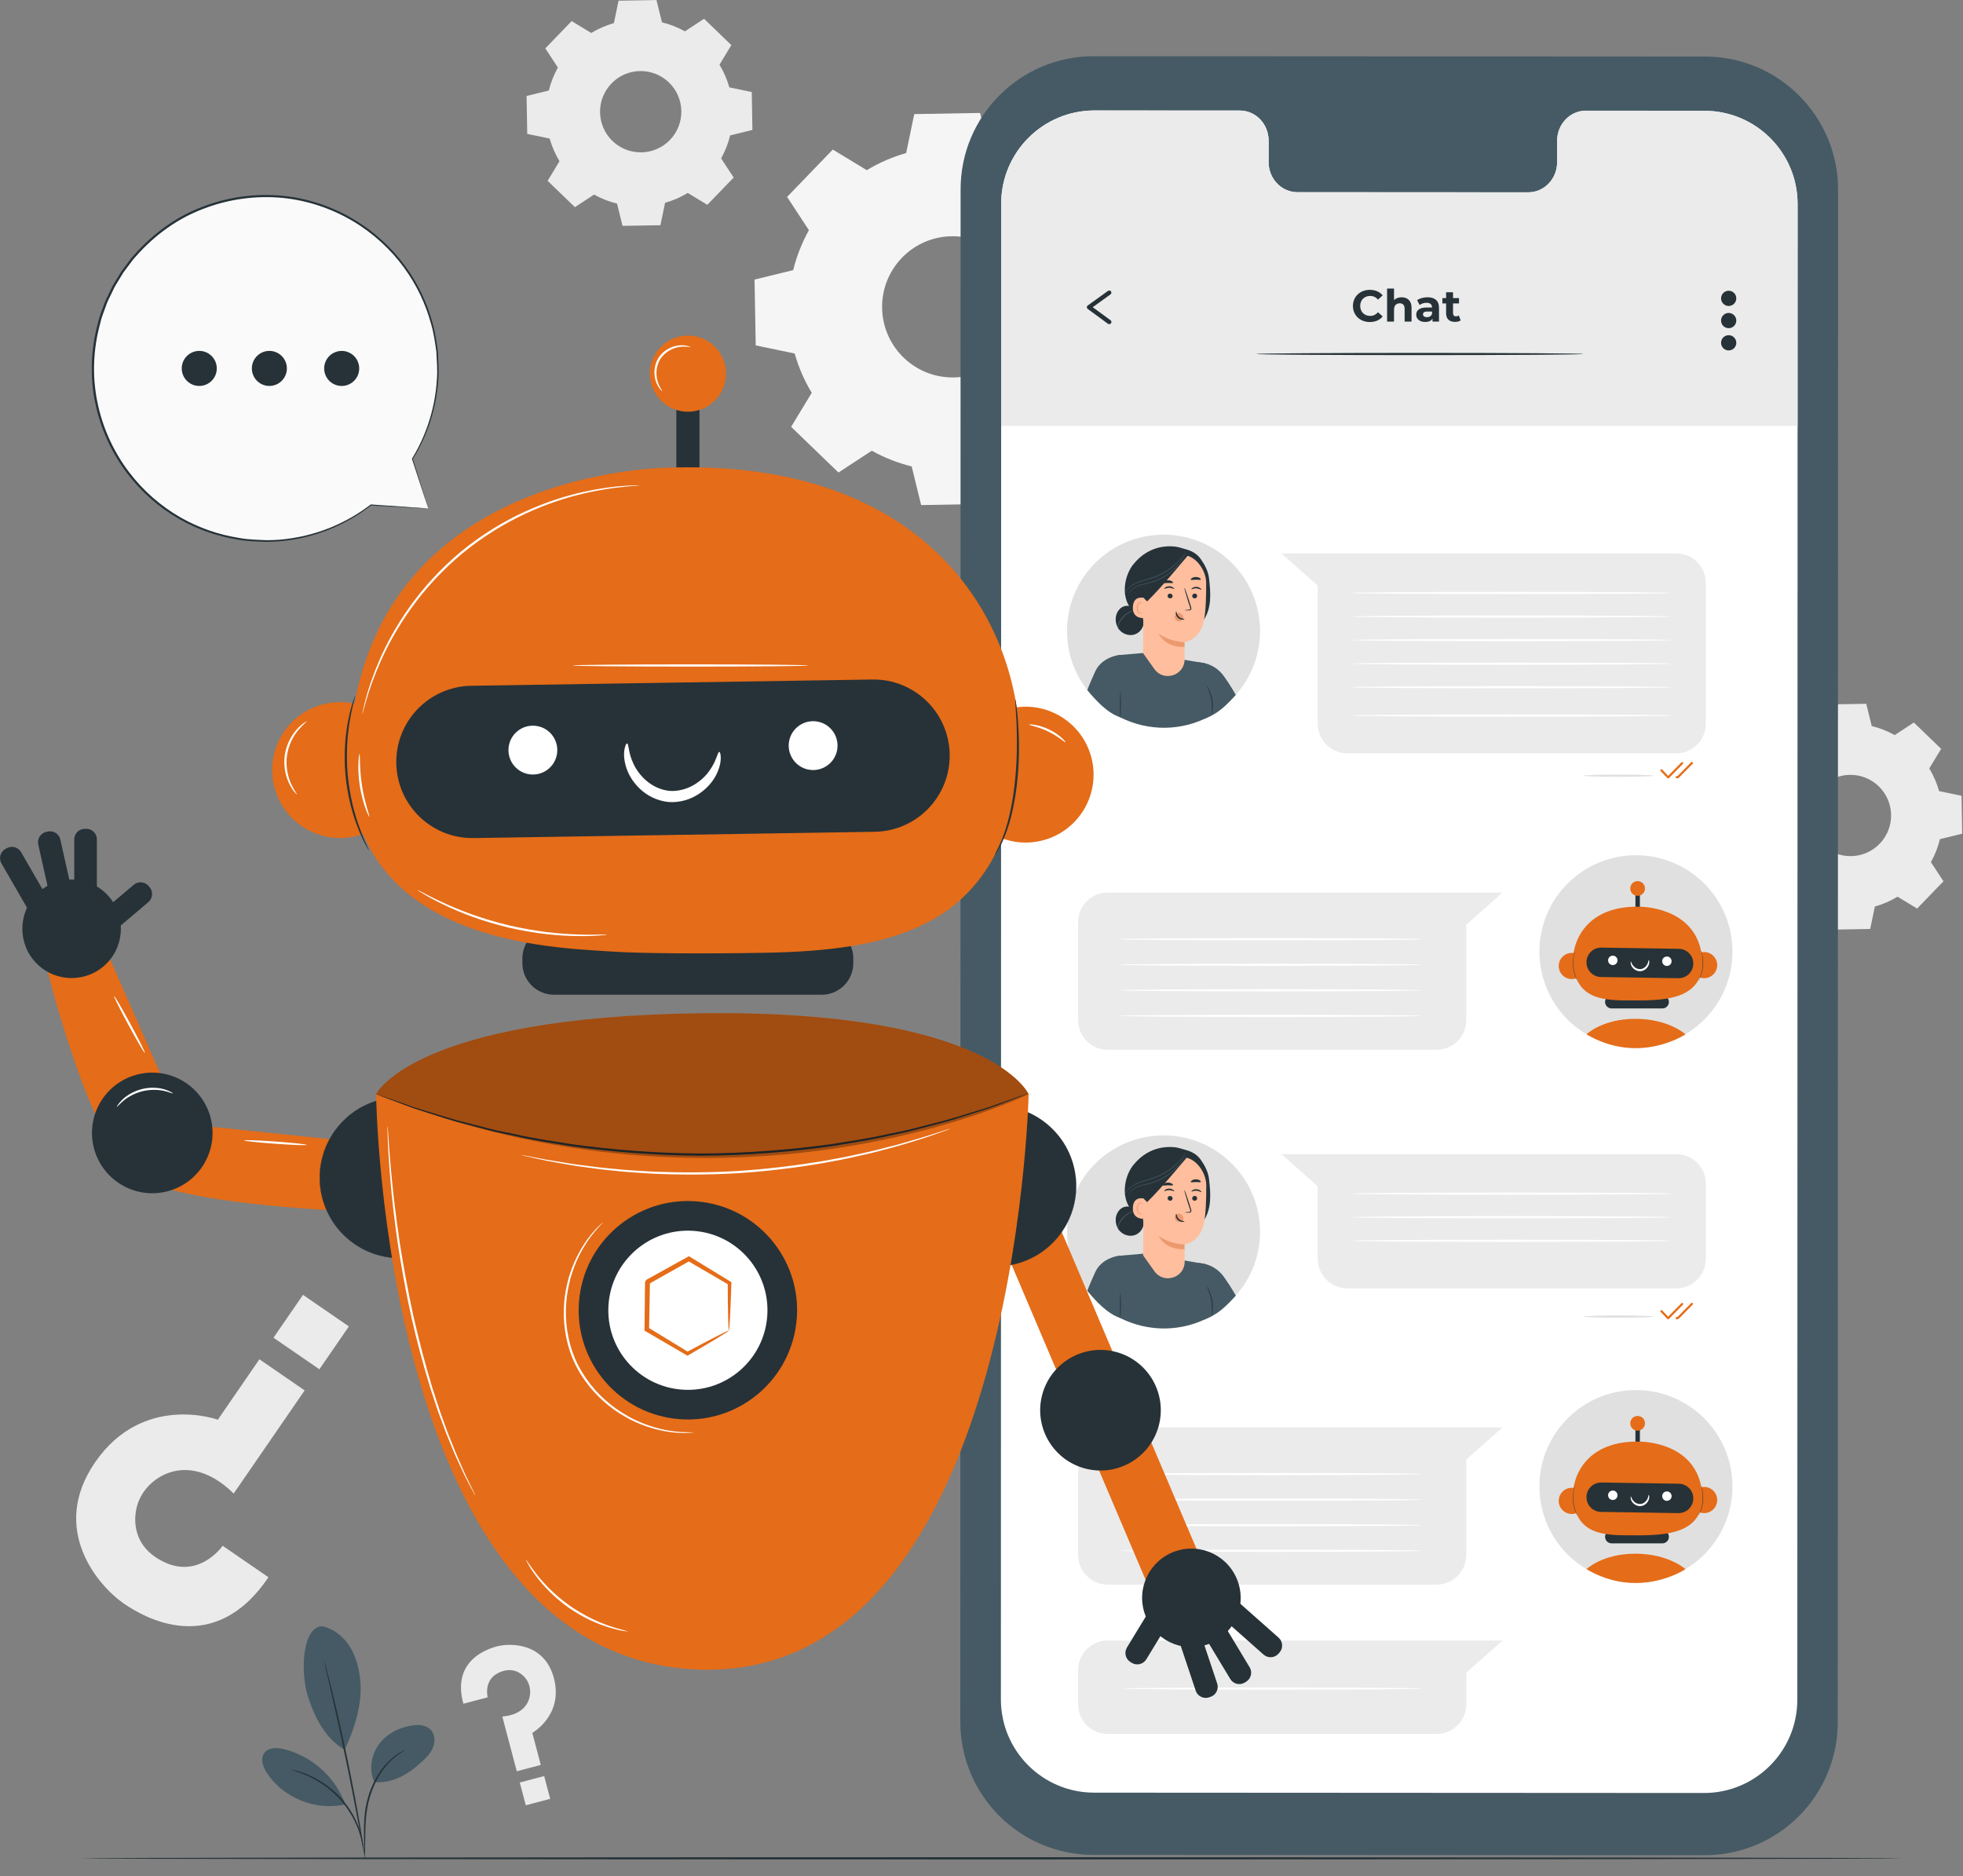 <?xml version="1.0" encoding="UTF-8"?> <svg xmlns="http://www.w3.org/2000/svg" width="113" height="108" viewBox="0 0 113 108" fill="none"><rect x="0" y="0" width="113" height="108" fill="#808080" stroke="none"/><g clip-path="url(#clip0_350_28)"><path d="M15.451 90.786L12.818 88.975C12.818 88.975 11.296 91.185 8.973 89.644C7.766 88.844 7.685 87.637 7.846 86.864C8.031 85.967 8.666 85.237 9.5 84.86C10.454 84.431 11.894 84.434 13.452 85.967L17.537 80.032L14.933 78.24L12.54 81.719C12.54 81.719 8.239 80.15 5.472 84.174C2.824 88.024 5.661 91.294 7.139 92.309C8.269 93.087 12.307 95.463 15.454 90.783L15.451 90.786Z" fill="#EBEBEB"></path><path d="M15.744 76.999L18.385 78.816L20.083 76.349L17.442 74.532L15.744 76.999Z" fill="#EBEBEB"></path><path d="M26.676 98.067L28.073 97.698C28.073 97.698 27.764 96.523 28.978 96.182C29.61 96.003 30.046 96.333 30.264 96.615C30.516 96.945 30.581 97.376 30.462 97.775C30.328 98.228 29.902 98.721 28.916 98.803L29.748 101.954L31.131 101.59L30.642 99.744C30.642 99.744 32.449 98.731 31.886 96.595C31.346 94.551 29.389 94.559 28.604 94.767C28.004 94.925 25.997 95.609 26.674 98.069L26.676 98.067Z" fill="#EBEBEB"></path><path d="M31.325 102.231L29.921 102.601L30.267 103.912L31.671 103.541L31.325 102.231Z" fill="#EBEBEB"></path><path d="M49.899 9.793C50.615 9.36 51.378 9.032 52.163 8.81L52.629 6.567L56.417 6.501L56.962 8.725C57.755 8.921 58.53 9.223 59.261 9.63L61.176 8.374L63.901 11.005L62.715 12.962C63.148 13.678 63.475 14.441 63.698 15.228L65.94 15.694L66.007 19.482L63.782 20.027C63.587 20.82 63.284 21.595 62.878 22.326L64.132 24.241L61.501 26.966L59.544 25.779C58.828 26.213 58.065 26.54 57.279 26.763L56.813 29.005L53.026 29.072L52.481 26.847C51.688 26.652 50.912 26.349 50.182 25.943L48.267 27.199L45.541 24.568L46.728 22.611C46.295 21.895 45.968 21.132 45.745 20.347L43.503 19.881L43.436 16.093L45.66 15.548C45.856 14.755 46.158 13.98 46.565 13.249L45.309 11.334L47.94 8.609L49.897 9.796L49.899 9.793ZM51.918 14.839C50.36 16.455 50.404 19.026 52.02 20.587C53.635 22.145 56.206 22.101 57.767 20.485C59.325 18.87 59.281 16.299 57.666 14.738C56.05 13.18 53.479 13.224 51.918 14.839Z" fill="#F5F5F5"></path><path d="M34.034 1.898C34.448 1.647 34.886 1.459 35.34 1.33L35.607 0.04L37.79 0.003L38.105 1.283C38.563 1.395 39.006 1.571 39.427 1.804L40.53 1.08L42.1 2.596L41.417 3.724C41.667 4.137 41.855 4.576 41.984 5.029L43.275 5.297L43.312 7.479L42.031 7.794C41.92 8.252 41.744 8.696 41.511 9.117L42.234 10.219L40.718 11.79L39.591 11.106C39.177 11.356 38.739 11.545 38.285 11.673L38.018 12.964L35.835 13.001L35.521 11.72C35.062 11.609 34.619 11.433 34.198 11.2L33.095 11.924L31.524 10.408L32.208 9.28C31.958 8.867 31.77 8.428 31.641 7.975L30.35 7.707L30.313 5.525L31.594 5.21C31.705 4.752 31.881 4.308 32.114 3.887L31.391 2.785L32.907 1.214L34.034 1.898ZM35.199 4.804C34.302 5.733 34.327 7.217 35.255 8.113C36.184 9.01 37.668 8.985 38.565 8.056C39.462 7.127 39.437 5.643 38.508 4.747C37.579 3.85 36.095 3.875 35.199 4.804Z" fill="#EBEBEB"></path><path d="M103.675 42.405C104.089 42.155 104.528 41.967 104.981 41.838L105.249 40.547L107.431 40.51L107.746 41.791C108.204 41.902 108.647 42.076 109.069 42.311L110.171 41.588L111.742 43.104L111.058 44.231C111.308 44.645 111.496 45.083 111.625 45.537L112.916 45.804L112.953 47.987L111.672 48.301C111.561 48.76 111.387 49.203 111.152 49.624L111.876 50.727L110.359 52.297L109.232 51.614C108.818 51.864 108.38 52.052 107.927 52.181L107.657 53.472L105.474 53.509L105.159 52.228C104.701 52.117 104.258 51.941 103.836 51.708L102.734 52.431L101.163 50.915L101.847 49.788C101.597 49.374 101.409 48.936 101.28 48.482L99.989 48.215L99.952 46.032L101.233 45.717C101.344 45.259 101.52 44.816 101.753 44.395L101.03 43.292L102.546 41.721L103.673 42.405H103.675ZM104.837 45.314C103.94 46.243 103.965 47.727 104.894 48.623C105.823 49.52 107.307 49.495 108.204 48.566C109.101 47.637 109.076 46.154 108.147 45.257C107.218 44.36 105.734 44.385 104.837 45.314Z" fill="#EBEBEB"></path><path d="M109.549 106.966C109.549 107 86.059 107.03 57.086 107.03C28.113 107.03 4.618 107 4.618 106.966C4.618 106.931 28.103 106.901 57.086 106.901C86.069 106.901 109.549 106.931 109.549 106.966Z" fill="#263238"></path><path d="M98.124 106.787L62.94 106.767C58.709 106.767 55.28 103.334 55.28 99.102L55.297 10.898C55.297 6.664 58.731 3.233 62.965 3.235L98.148 3.255C102.38 3.258 105.809 6.689 105.809 10.92L105.791 99.125C105.791 103.359 102.358 106.79 98.124 106.787Z" fill="#455A64"></path><path d="M98.114 6.374L91.294 6.369C90.38 6.369 89.636 7.145 89.636 8.101V9.337C89.636 10.293 88.893 11.069 87.979 11.069L74.683 11.061C73.769 11.061 73.026 10.286 73.028 9.33V8.094C73.028 7.137 72.287 6.362 71.373 6.362H68.975L63.005 6.357C60.039 6.357 57.634 8.757 57.634 11.723L57.616 97.817C57.616 100.78 60.017 103.183 62.98 103.185L98.092 103.205C101.057 103.205 103.46 100.804 103.463 97.839L103.48 11.745C103.48 8.782 101.079 6.379 98.116 6.377L98.114 6.374Z" fill="white"></path><path d="M103.475 24.471V11.646C103.423 8.728 101.045 6.379 98.114 6.377L91.294 6.372C90.379 6.372 89.636 7.147 89.636 8.103V9.34C89.636 10.296 88.893 11.071 87.979 11.071L74.683 11.064C73.769 11.064 73.025 10.289 73.028 9.332V8.096C73.028 7.14 72.287 6.364 71.373 6.364H68.975L63.005 6.359C60.039 6.359 57.633 8.76 57.633 11.725V24.514H103.477V24.476L103.475 24.471Z" fill="#EBEBEB"></path><path d="M66.978 41.865C70.047 41.865 72.535 39.383 72.535 36.321C72.535 33.259 70.047 30.776 66.978 30.776C63.909 30.776 61.422 33.259 61.422 36.321C61.422 39.383 63.909 41.865 66.978 41.865Z" fill="#E0E0E0"></path><path d="M64.384 37.708L65.839 37.584L69.391 38.184L69.81 40.857L69.75 41.169C68.034 42.123 66.111 42.098 64.484 41.29L64.382 37.711" fill="#455A64"></path><path d="M68.633 38.142C68.633 38.142 69.753 37.921 70.476 38.952C70.92 39.584 71.138 40.002 71.138 40.002C70.561 40.631 70.09 41.109 69.285 41.387L68.633 38.142Z" fill="#455A64"></path><path d="M64.385 37.708C64.385 37.708 63.423 37.825 63.049 38.645C62.675 39.465 62.591 39.722 62.591 39.722C63.089 40.319 63.721 41.028 64.496 41.293C64.496 41.293 64.672 39.229 64.697 38.645C64.722 38.005 64.749 37.688 64.385 37.708Z" fill="#455A64"></path><path d="M65.264 32.456C65.784 31.822 66.48 31.458 67.3 31.445C67.764 31.438 67.954 31.535 68.286 31.624C68.618 31.713 68.921 31.891 69.119 32.174C69.354 32.508 69.552 32.882 69.597 33.288C69.644 33.707 69.689 34.126 69.656 34.544C69.624 34.963 69.51 35.384 69.262 35.726L68.195 35.912C67.605 35.932 67.005 35.952 66.431 35.818C65.856 35.684 65.299 35.374 64.989 34.871C64.56 34.173 64.739 33.09 65.259 32.459L65.264 32.456Z" fill="#263238"></path><path d="M64.228 35.55C64.255 35.31 64.382 35.075 64.59 34.951C64.798 34.827 65.09 34.839 65.264 35.01L65.432 35.211C65.695 35.322 65.861 35.622 65.829 35.905C65.796 36.187 65.578 36.437 65.306 36.522C65.033 36.606 64.719 36.524 64.511 36.331C64.303 36.135 64.198 35.838 64.231 35.553L64.228 35.55Z" fill="#263238"></path><path d="M64.441 36.269C64.441 36.269 64.374 36.197 64.384 36.056C64.394 35.919 64.493 35.741 64.63 35.578C64.768 35.414 64.932 35.3 65.058 35.236C65.184 35.169 65.269 35.144 65.266 35.137C65.266 35.132 65.175 35.144 65.041 35.203C64.907 35.261 64.734 35.374 64.59 35.545C64.518 35.63 64.459 35.721 64.416 35.808C64.374 35.895 64.347 35.981 64.347 36.058C64.347 36.135 64.372 36.192 64.394 36.227C64.419 36.261 64.439 36.274 64.441 36.271V36.269Z" fill="#455A64"></path><path d="M68.189 37.951C68.189 37.951 68.184 36.96 68.184 36.962C68.184 36.962 69.057 36.866 69.297 35.753C69.416 35.199 69.438 34.282 69.433 33.531C69.428 32.855 68.851 31.933 68.014 31.931L67.642 31.889L66.218 32.454C66.012 32.464 65.848 32.63 65.841 32.835L65.799 37.594L66.45 38.508C66.99 39.266 68.187 38.887 68.192 37.956L68.189 37.951Z" fill="#FFBE9D"></path><path d="M67.62 35.491C67.627 35.431 67.659 35.379 67.701 35.345C67.786 35.273 67.907 35.266 67.996 35.327C68.085 35.389 68.137 35.516 68.12 35.632C68.07 35.702 67.994 35.746 67.909 35.754C67.897 35.754 67.882 35.754 67.87 35.754C67.805 35.754 67.741 35.731 67.692 35.682C67.642 35.635 67.612 35.56 67.622 35.486L67.62 35.491Z" fill="#EB996E"></path><path d="M68.915 34.304C68.915 34.381 68.849 34.443 68.769 34.443C68.69 34.443 68.626 34.381 68.628 34.304C68.628 34.227 68.695 34.166 68.774 34.166C68.853 34.166 68.918 34.227 68.915 34.304Z" fill="#263238"></path><path d="M69.153 33.945C69.133 33.962 69.029 33.876 68.873 33.868C68.717 33.858 68.601 33.933 68.583 33.91C68.576 33.9 68.596 33.868 68.648 33.836C68.7 33.804 68.784 33.772 68.881 33.779C68.977 33.784 69.057 33.826 69.101 33.863C69.146 33.903 69.161 33.938 69.153 33.945Z" fill="#263238"></path><path d="M68.177 35.122C68.177 35.122 68.274 35.102 68.432 35.09C68.472 35.09 68.509 35.082 68.519 35.055C68.529 35.028 68.516 34.983 68.499 34.936C68.467 34.837 68.435 34.735 68.397 34.629C68.259 34.19 68.16 33.831 68.177 33.826C68.194 33.821 68.323 34.17 68.462 34.609C68.494 34.718 68.526 34.819 68.558 34.919C68.571 34.966 68.593 35.018 68.571 35.075C68.558 35.104 68.529 35.124 68.502 35.129C68.477 35.137 68.454 35.134 68.435 35.134C68.276 35.134 68.18 35.129 68.18 35.119L68.177 35.122Z" fill="#263238"></path><path d="M68.182 36.962C68.182 36.962 67.421 36.97 66.696 36.479C66.696 36.479 67.055 37.28 68.187 37.237L68.182 36.965V36.962Z" fill="#EB996E"></path><path d="M67.714 35.203C67.739 35.203 67.731 35.372 67.867 35.498C68.004 35.627 68.187 35.617 68.187 35.639C68.187 35.649 68.145 35.669 68.068 35.667C67.994 35.667 67.887 35.635 67.803 35.558C67.719 35.478 67.686 35.379 67.684 35.31C67.682 35.238 67.701 35.199 67.714 35.201V35.203Z" fill="#263238"></path><path d="M69.121 33.36C69.094 33.398 68.975 33.365 68.836 33.368C68.697 33.368 68.578 33.402 68.551 33.368C68.539 33.35 68.556 33.313 68.606 33.279C68.655 33.244 68.739 33.212 68.836 33.212C68.933 33.212 69.017 33.239 69.066 33.274C69.118 33.308 69.136 33.343 69.123 33.36H69.121Z" fill="#263238"></path><path d="M67.213 34.294C67.208 34.371 67.27 34.435 67.35 34.443C67.429 34.448 67.496 34.391 67.501 34.316C67.506 34.24 67.444 34.175 67.364 34.168C67.285 34.163 67.216 34.22 67.213 34.294Z" fill="#263238"></path><path d="M67.023 33.891C67.04 33.91 67.151 33.831 67.308 33.834C67.463 33.834 67.575 33.915 67.592 33.898C67.6 33.891 67.582 33.856 67.533 33.819C67.483 33.782 67.402 33.744 67.305 33.744C67.208 33.744 67.127 33.776 67.079 33.814C67.03 33.848 67.015 33.883 67.023 33.893V33.891Z" fill="#263238"></path><path d="M66.933 33.556C66.963 33.591 67.085 33.556 67.228 33.556C67.372 33.551 67.493 33.583 67.523 33.549C67.535 33.531 67.518 33.494 67.464 33.462C67.412 33.427 67.325 33.4 67.226 33.4C67.127 33.4 67.04 33.432 66.99 33.467C66.938 33.502 66.921 33.539 66.933 33.556Z" fill="#263238"></path><path d="M66.032 34.72C66.037 34.636 65.95 34.433 65.868 34.416C65.648 34.369 65.249 34.366 65.214 34.926C65.167 35.692 65.948 35.58 65.95 35.56C65.95 35.543 66.017 35.01 66.032 34.72Z" fill="#FFBE9D"></path><path d="M65.757 35.265C65.757 35.265 65.742 35.273 65.72 35.283C65.697 35.29 65.658 35.295 65.621 35.278C65.541 35.243 65.482 35.109 65.487 34.973C65.487 34.904 65.507 34.837 65.536 34.785C65.564 34.73 65.601 34.693 65.643 34.688C65.685 34.681 65.712 34.708 65.72 34.73C65.73 34.753 65.722 34.767 65.727 34.77C65.727 34.77 65.744 34.758 65.739 34.725C65.739 34.711 65.73 34.691 65.712 34.676C65.695 34.661 65.668 34.651 65.64 34.651C65.581 34.651 65.524 34.703 65.494 34.76C65.46 34.819 65.437 34.891 65.435 34.971C65.43 35.124 65.499 35.275 65.611 35.312C65.663 35.33 65.71 35.317 65.734 35.3C65.759 35.283 65.764 35.265 65.762 35.265H65.757Z" fill="#EB996E"></path><path d="M65.836 34.418L66.032 34.619C66.874 33.814 68.519 31.799 68.427 31.921C68.427 31.921 67.85 31.683 67.223 31.79C66.597 31.896 65.41 32.208 65.427 32.947C65.445 33.682 65.836 34.418 65.836 34.418Z" fill="#263238"></path><path d="M64.721 34.25C64.721 34.25 64.724 34.235 64.734 34.205C64.743 34.175 64.758 34.136 64.786 34.084C64.84 33.982 64.942 33.846 65.105 33.724C65.269 33.598 65.494 33.497 65.752 33.415C66.01 33.331 66.297 33.266 66.582 33.145C66.867 33.028 67.122 32.877 67.34 32.721C67.555 32.565 67.736 32.402 67.875 32.255C68.014 32.109 68.115 31.98 68.185 31.889C68.217 31.847 68.242 31.809 68.261 31.782C68.279 31.758 68.289 31.745 68.291 31.748C68.291 31.748 68.284 31.762 68.269 31.787C68.254 31.812 68.229 31.852 68.197 31.896C68.133 31.99 68.034 32.122 67.895 32.273C67.756 32.424 67.578 32.59 67.36 32.751C67.142 32.91 66.884 33.063 66.594 33.182C66.307 33.306 66.014 33.37 65.759 33.45C65.504 33.529 65.281 33.625 65.12 33.747C64.957 33.866 64.853 33.995 64.796 34.091C64.739 34.188 64.721 34.25 64.719 34.25H64.721Z" fill="#455A64"></path><path d="M64.944 34.369C64.944 34.369 64.937 34.307 64.974 34.2C65.009 34.096 65.1 33.955 65.261 33.838C65.422 33.719 65.65 33.645 65.903 33.588C66.156 33.534 66.428 33.462 66.698 33.336C66.968 33.212 67.209 33.06 67.407 32.9C67.607 32.739 67.768 32.572 67.892 32.421C68.019 32.273 68.103 32.139 68.162 32.05C68.189 32.005 68.209 31.971 68.227 31.943C68.242 31.919 68.251 31.906 68.251 31.906C68.251 31.906 68.246 31.921 68.234 31.946C68.219 31.975 68.199 32.013 68.175 32.057C68.118 32.151 68.036 32.288 67.912 32.439C67.788 32.592 67.627 32.763 67.427 32.927C67.226 33.093 66.983 33.246 66.71 33.37C66.438 33.496 66.158 33.568 65.905 33.623C65.655 33.677 65.43 33.747 65.274 33.861C65.115 33.97 65.023 34.103 64.984 34.205C64.942 34.304 64.944 34.369 64.939 34.366L64.944 34.369Z" fill="#455A64"></path><path d="M64.496 41.29C64.481 41.29 64.471 40.963 64.471 40.557C64.471 40.151 64.484 39.824 64.496 39.824C64.508 39.824 64.521 40.151 64.521 40.557C64.521 40.963 64.508 41.29 64.496 41.29Z" fill="#263238"></path><path d="M69.755 41.189C69.755 41.189 69.755 41.09 69.763 40.929C69.77 40.77 69.78 40.547 69.74 40.307C69.701 40.066 69.619 39.861 69.562 39.71C69.503 39.561 69.465 39.467 69.473 39.465C69.478 39.462 69.527 39.549 69.597 39.695C69.664 39.841 69.75 40.052 69.792 40.297C69.832 40.542 69.817 40.768 69.8 40.929C69.782 41.09 69.76 41.186 69.755 41.186V41.189Z" fill="#263238"></path><path d="M96.494 43.361H77.557C76.615 43.361 75.855 42.598 75.855 41.66V33.707L73.766 31.854H96.494C97.435 31.854 98.196 32.617 98.196 33.556V41.66C98.196 42.601 97.433 43.361 96.494 43.361Z" fill="#EBEBEB"></path><path d="M95.195 44.65C95.195 44.684 94.291 44.714 93.176 44.714C92.062 44.714 91.155 44.684 91.155 44.65C91.155 44.615 92.059 44.585 93.176 44.585C94.294 44.585 95.195 44.615 95.195 44.65Z" fill="#E0E0E0"></path><path d="M96.031 44.809C96.008 44.806 95.999 44.801 95.986 44.789L95.595 44.38C95.57 44.355 95.572 44.316 95.595 44.293C95.62 44.271 95.659 44.271 95.681 44.293L96.028 44.657L96.789 43.884C96.814 43.86 96.853 43.86 96.876 43.884C96.9 43.909 96.9 43.946 96.876 43.971L96.07 44.789C96.07 44.789 96.043 44.806 96.026 44.806L96.031 44.809Z" fill="#E56C18"></path><path d="M96.59 44.796H96.516C96.481 44.793 96.454 44.764 96.457 44.731C96.457 44.697 96.491 44.672 96.521 44.672H96.566L97.351 43.874C97.376 43.849 97.415 43.849 97.438 43.874C97.462 43.899 97.462 43.936 97.438 43.961L96.632 44.779C96.632 44.779 96.605 44.796 96.588 44.796H96.59Z" fill="#E56C18"></path><path d="M95.195 75.783C95.195 75.817 94.291 75.847 93.176 75.847C92.062 75.847 91.155 75.817 91.155 75.783C91.155 75.748 92.059 75.718 93.176 75.718C94.294 75.718 95.195 75.748 95.195 75.783Z" fill="#E0E0E0"></path><path d="M96.031 75.942C96.013 75.942 95.998 75.934 95.986 75.922L95.595 75.513C95.57 75.488 95.572 75.449 95.595 75.426C95.619 75.404 95.659 75.404 95.681 75.426L96.028 75.788L96.789 75.015C96.813 74.99 96.853 74.99 96.875 75.015C96.9 75.04 96.9 75.079 96.875 75.102L96.07 75.919C96.07 75.919 96.043 75.939 96.026 75.939L96.031 75.942Z" fill="#E56C18"></path><path d="M96.59 75.929H96.516C96.481 75.927 96.454 75.897 96.457 75.865C96.457 75.83 96.484 75.798 96.521 75.805H96.566L97.351 75.007C97.376 74.983 97.415 74.983 97.438 75.007C97.462 75.032 97.462 75.072 97.438 75.094L96.632 75.912C96.632 75.912 96.605 75.931 96.588 75.931L96.59 75.929Z" fill="#E56C18"></path><path d="M96.251 34.131C96.251 34.165 92.116 34.195 87.018 34.195C81.919 34.195 77.782 34.165 77.782 34.131C77.782 34.096 81.917 34.066 87.018 34.066C92.119 34.066 96.251 34.096 96.251 34.131Z" fill="white"></path><path d="M96.251 35.488C96.251 35.523 92.116 35.553 87.018 35.553C81.919 35.553 77.782 35.523 77.782 35.488C77.782 35.454 81.917 35.424 87.018 35.424C92.119 35.424 96.251 35.454 96.251 35.488Z" fill="white"></path><path d="M96.251 36.843C96.251 36.878 92.116 36.908 87.018 36.908C81.919 36.908 77.782 36.878 77.782 36.843C77.782 36.809 81.917 36.779 87.018 36.779C92.119 36.779 96.251 36.809 96.251 36.843Z" fill="white"></path><path d="M66.978 76.442C70.047 76.442 72.535 73.96 72.535 70.897C72.535 67.835 70.047 65.353 66.978 65.353C63.909 65.353 61.422 67.835 61.422 70.897C61.422 73.96 63.909 76.442 66.978 76.442Z" fill="#E0E0E0"></path><path d="M64.384 72.285L65.839 72.161L69.391 72.76L69.81 75.434L69.75 75.746C68.034 76.7 66.111 76.675 64.484 75.867L64.382 72.287" fill="#455A64"></path><path d="M68.633 72.718C68.633 72.718 69.753 72.498 70.476 73.528C70.92 74.16 71.138 74.579 71.138 74.579C70.561 75.208 70.09 75.686 69.285 75.964L68.633 72.718Z" fill="#455A64"></path><path d="M64.385 72.285C64.385 72.285 63.423 72.401 63.049 73.221C62.675 74.041 62.591 74.299 62.591 74.299C63.089 74.896 63.721 75.605 64.496 75.87C64.496 75.87 64.672 73.806 64.697 73.221C64.722 72.582 64.749 72.265 64.385 72.285Z" fill="#455A64"></path><path d="M65.264 67.033C65.784 66.398 66.48 66.034 67.3 66.022C67.764 66.014 67.954 66.111 68.286 66.2C68.618 66.29 68.921 66.468 69.119 66.75C69.354 67.085 69.552 67.459 69.597 67.865C69.644 68.284 69.689 68.703 69.656 69.121C69.624 69.54 69.51 69.961 69.262 70.303L68.195 70.489C67.605 70.508 67.005 70.528 66.431 70.394C65.856 70.261 65.299 69.951 64.989 69.448C64.56 68.749 64.739 67.667 65.259 67.035L65.264 67.033Z" fill="#263238"></path><path d="M64.228 70.127C64.255 69.887 64.382 69.651 64.59 69.528C64.798 69.404 65.09 69.416 65.264 69.587L65.432 69.788C65.695 69.899 65.861 70.199 65.829 70.481C65.796 70.764 65.578 71.014 65.306 71.098C65.033 71.182 64.719 71.101 64.511 70.907C64.303 70.712 64.198 70.414 64.231 70.129L64.228 70.127Z" fill="#263238"></path><path d="M64.441 70.845C64.441 70.845 64.374 70.774 64.384 70.632C64.394 70.496 64.493 70.318 64.63 70.154C64.768 69.991 64.932 69.877 65.058 69.812C65.184 69.746 65.269 69.721 65.266 69.713C65.266 69.708 65.175 69.721 65.041 69.78C64.907 69.84 64.734 69.951 64.59 70.122C64.518 70.206 64.459 70.298 64.416 70.385C64.374 70.471 64.347 70.558 64.347 70.635C64.347 70.712 64.372 70.769 64.394 70.803C64.419 70.838 64.439 70.85 64.441 70.848V70.845Z" fill="#455A64"></path><path d="M68.195 72.617C68.195 72.617 68.189 71.626 68.189 71.628C68.189 71.628 69.062 71.532 69.302 70.419C69.421 69.864 69.443 68.948 69.438 68.197C69.433 67.521 68.856 66.599 68.019 66.597L67.647 66.555L66.222 67.12C66.017 67.129 65.853 67.295 65.846 67.501L65.804 72.26L66.455 73.174C66.996 73.932 68.192 73.553 68.197 72.622L68.195 72.617Z" fill="#FFBE9D"></path><path d="M67.62 70.067C67.627 70.008 67.659 69.956 67.701 69.921C67.786 69.85 67.907 69.842 67.996 69.904C68.085 69.966 68.137 70.092 68.12 70.209C68.07 70.278 67.994 70.323 67.909 70.33C67.897 70.33 67.882 70.33 67.87 70.33C67.805 70.33 67.741 70.308 67.692 70.258C67.642 70.211 67.612 70.137 67.622 70.063L67.62 70.067Z" fill="#EB996E"></path><path d="M68.915 68.975C68.915 69.052 68.849 69.114 68.769 69.114C68.69 69.114 68.626 69.052 68.628 68.975C68.628 68.898 68.695 68.836 68.774 68.836C68.853 68.836 68.918 68.898 68.915 68.975Z" fill="#263238"></path><path d="M69.153 68.616C69.133 68.633 69.029 68.546 68.873 68.539C68.717 68.529 68.601 68.603 68.583 68.581C68.576 68.571 68.596 68.539 68.648 68.507C68.7 68.475 68.784 68.442 68.881 68.45C68.977 68.455 69.057 68.497 69.101 68.534C69.146 68.574 69.161 68.608 69.153 68.616Z" fill="#263238"></path><path d="M68.177 69.79C68.177 69.79 68.274 69.77 68.432 69.758C68.472 69.758 68.509 69.75 68.519 69.723C68.529 69.696 68.516 69.651 68.499 69.604C68.467 69.505 68.435 69.404 68.397 69.297C68.259 68.859 68.16 68.499 68.177 68.494C68.194 68.489 68.323 68.839 68.462 69.277C68.494 69.386 68.526 69.488 68.558 69.587C68.571 69.632 68.593 69.686 68.571 69.743C68.558 69.773 68.529 69.793 68.502 69.797C68.477 69.805 68.454 69.802 68.435 69.802C68.276 69.802 68.18 69.797 68.18 69.788L68.177 69.79Z" fill="#263238"></path><path d="M68.182 71.631C68.182 71.631 67.421 71.638 66.696 71.148C66.696 71.148 67.055 71.948 68.187 71.906L68.182 71.633V71.631Z" fill="#EB996E"></path><path d="M67.714 69.872C67.739 69.872 67.731 70.04 67.867 70.167C68.004 70.295 68.187 70.285 68.187 70.308C68.187 70.318 68.145 70.338 68.068 70.335C67.994 70.335 67.887 70.303 67.803 70.226C67.719 70.147 67.686 70.048 67.684 69.978C67.682 69.906 67.701 69.867 67.714 69.869V69.872Z" fill="#263238"></path><path d="M69.121 68.031C69.094 68.068 68.975 68.036 68.836 68.039C68.697 68.039 68.578 68.073 68.551 68.039C68.539 68.021 68.556 67.984 68.606 67.949C68.655 67.915 68.739 67.882 68.836 67.882C68.933 67.882 69.017 67.91 69.066 67.944C69.118 67.979 69.136 68.014 69.123 68.031H69.121Z" fill="#263238"></path><path d="M67.213 68.965C67.208 69.042 67.27 69.106 67.35 69.114C67.429 69.119 67.496 69.062 67.501 68.987C67.506 68.911 67.444 68.846 67.364 68.839C67.285 68.834 67.216 68.891 67.213 68.965Z" fill="#263238"></path><path d="M67.023 68.561C67.04 68.581 67.151 68.502 67.308 68.504C67.463 68.504 67.575 68.586 67.592 68.569C67.6 68.561 67.582 68.527 67.533 68.49C67.483 68.452 67.402 68.415 67.305 68.415C67.208 68.415 67.127 68.447 67.079 68.484C67.03 68.519 67.015 68.554 67.023 68.564V68.561Z" fill="#263238"></path><path d="M66.933 68.227C66.963 68.261 67.085 68.227 67.228 68.227C67.372 68.222 67.493 68.254 67.523 68.219C67.535 68.202 67.518 68.165 67.464 68.133C67.412 68.098 67.325 68.071 67.226 68.071C67.127 68.071 67.04 68.103 66.99 68.138C66.938 68.172 66.921 68.21 66.933 68.227Z" fill="#263238"></path><path d="M66.032 69.295C66.037 69.21 65.95 69.007 65.868 68.99C65.648 68.943 65.249 68.94 65.214 69.5C65.167 70.266 65.948 70.154 65.95 70.134C65.95 70.117 66.017 69.584 66.032 69.295Z" fill="#FFBE9D"></path><path d="M65.757 69.842C65.757 69.842 65.742 69.85 65.72 69.859C65.697 69.867 65.658 69.872 65.621 69.855C65.541 69.82 65.482 69.686 65.487 69.55C65.487 69.48 65.507 69.413 65.536 69.362C65.564 69.307 65.601 69.27 65.643 69.265C65.685 69.257 65.712 69.285 65.72 69.307C65.73 69.329 65.722 69.344 65.727 69.347C65.727 69.347 65.744 69.334 65.739 69.302C65.739 69.287 65.73 69.267 65.712 69.252C65.695 69.238 65.668 69.228 65.64 69.228C65.581 69.228 65.524 69.28 65.494 69.337C65.46 69.396 65.437 69.468 65.435 69.547C65.43 69.701 65.499 69.852 65.611 69.889C65.663 69.906 65.71 69.894 65.734 69.877C65.759 69.859 65.764 69.842 65.762 69.842H65.757Z" fill="#EB996E"></path><path d="M65.836 68.995L66.032 69.195C66.874 68.39 68.519 66.376 68.427 66.498C68.427 66.498 67.85 66.26 67.223 66.366C66.597 66.473 65.41 66.785 65.427 67.523C65.445 68.259 65.836 68.995 65.836 68.995Z" fill="#263238"></path><path d="M64.721 68.824C64.721 68.824 64.724 68.809 64.734 68.779C64.743 68.75 64.758 68.71 64.786 68.658C64.84 68.556 64.942 68.42 65.105 68.299C65.269 68.172 65.494 68.071 65.752 67.989C66.01 67.905 66.297 67.84 66.582 67.719C66.867 67.603 67.122 67.451 67.34 67.295C67.555 67.139 67.736 66.976 67.875 66.83C68.014 66.683 68.115 66.555 68.185 66.463C68.217 66.421 68.242 66.384 68.261 66.356C68.279 66.332 68.289 66.319 68.291 66.322C68.291 66.322 68.284 66.337 68.269 66.361C68.254 66.386 68.229 66.426 68.197 66.47C68.133 66.564 68.034 66.696 67.895 66.847C67.756 66.998 67.578 67.164 67.36 67.325C67.142 67.484 66.884 67.637 66.594 67.756C66.307 67.88 66.014 67.944 65.759 68.024C65.504 68.103 65.281 68.2 65.12 68.321C64.957 68.44 64.853 68.569 64.796 68.665C64.739 68.762 64.721 68.824 64.719 68.824H64.721Z" fill="#455A64"></path><path d="M64.944 68.945C64.944 68.945 64.937 68.883 64.974 68.777C65.009 68.673 65.1 68.532 65.261 68.415C65.422 68.296 65.65 68.222 65.903 68.165C66.156 68.11 66.428 68.039 66.698 67.912C66.968 67.788 67.209 67.637 67.407 67.476C67.607 67.315 67.768 67.149 67.892 66.998C68.019 66.849 68.103 66.716 68.162 66.626C68.189 66.582 68.209 66.547 68.227 66.52C68.242 66.495 68.251 66.483 68.251 66.483C68.251 66.483 68.246 66.498 68.234 66.522C68.219 66.552 68.199 66.589 68.175 66.634C68.118 66.728 68.036 66.864 67.912 67.015C67.788 67.169 67.627 67.34 67.427 67.504C67.226 67.669 66.983 67.823 66.71 67.947C66.438 68.073 66.158 68.145 65.905 68.2C65.655 68.254 65.43 68.323 65.274 68.437C65.115 68.546 65.023 68.68 64.984 68.782C64.942 68.881 64.944 68.945 64.939 68.943L64.944 68.945Z" fill="#455A64"></path><path d="M64.496 75.865C64.481 75.865 64.471 75.538 64.471 75.131C64.471 74.725 64.484 74.398 64.496 74.398C64.508 74.398 64.521 74.725 64.521 75.131C64.521 75.538 64.508 75.865 64.496 75.865Z" fill="#263238"></path><path d="M69.755 75.763C69.755 75.763 69.755 75.664 69.763 75.503C69.77 75.344 69.78 75.121 69.74 74.881C69.701 74.641 69.619 74.435 69.562 74.284C69.503 74.135 69.465 74.041 69.473 74.039C69.478 74.036 69.527 74.123 69.597 74.269C69.664 74.415 69.75 74.626 69.792 74.871C69.832 75.117 69.817 75.342 69.8 75.503C69.782 75.664 69.76 75.761 69.755 75.761V75.763Z" fill="#263238"></path><path d="M96.494 74.158H77.557C76.615 74.158 75.855 73.395 75.855 72.456V68.284L73.766 66.431H96.494C97.435 66.431 98.196 67.194 98.196 68.133V72.456C98.196 73.397 97.433 74.158 96.494 74.158Z" fill="#EBEBEB"></path><path d="M96.251 68.707C96.251 68.742 92.116 68.772 87.018 68.772C81.919 68.772 77.782 68.742 77.782 68.707C77.782 68.673 81.917 68.643 87.018 68.643C92.119 68.643 96.251 68.673 96.251 68.707Z" fill="white"></path><path d="M96.251 70.063C96.251 70.097 92.116 70.127 87.018 70.127C81.919 70.127 77.782 70.097 77.782 70.063C77.782 70.028 81.917 69.998 87.018 69.998C92.119 69.998 96.251 70.028 96.251 70.063Z" fill="white"></path><path d="M96.251 71.42C96.251 71.455 92.116 71.485 87.018 71.485C81.919 71.485 77.782 71.455 77.782 71.42C77.782 71.386 81.917 71.356 87.018 71.356C92.119 71.356 96.251 71.386 96.251 71.42Z" fill="white"></path><path d="M96.251 38.201C96.251 38.236 92.116 38.266 87.018 38.266C81.919 38.266 77.782 38.236 77.782 38.201C77.782 38.166 81.917 38.137 87.018 38.137C92.119 38.137 96.251 38.166 96.251 38.201Z" fill="white"></path><path d="M96.251 39.556C96.251 39.591 92.116 39.621 87.018 39.621C81.919 39.621 77.782 39.591 77.782 39.556C77.782 39.522 81.917 39.492 87.018 39.492C92.119 39.492 96.251 39.522 96.251 39.556Z" fill="white"></path><path d="M96.251 41.189C96.251 41.224 92.116 41.253 87.018 41.253C81.919 41.253 77.782 41.224 77.782 41.189C77.782 41.154 81.917 41.124 87.018 41.124C92.119 41.124 96.251 41.154 96.251 41.189Z" fill="white"></path><path d="M77.881 17.612C77.881 17.072 78.297 16.683 78.855 16.683C79.165 16.683 79.425 16.797 79.593 17L79.326 17.245C79.204 17.106 79.053 17.034 78.875 17.034C78.538 17.034 78.3 17.27 78.3 17.609C78.3 17.949 78.538 18.184 78.875 18.184C79.053 18.184 79.204 18.112 79.326 17.971L79.593 18.216C79.425 18.424 79.165 18.536 78.852 18.536C78.295 18.536 77.881 18.149 77.881 17.607V17.612Z" fill="#263238"></path><path d="M81.255 17.721V18.511H80.857V17.783C80.857 17.56 80.755 17.458 80.577 17.458C80.383 17.458 80.247 17.577 80.247 17.83V18.511H79.848V16.608H80.247V17.275C80.354 17.168 80.51 17.111 80.686 17.111C81.01 17.111 81.258 17.302 81.258 17.721H81.255Z" fill="#263238"></path><path d="M82.836 17.723V18.511H82.462V18.34C82.388 18.466 82.244 18.533 82.041 18.533C81.719 18.533 81.525 18.355 81.525 18.114C81.525 17.874 81.696 17.701 82.118 17.701H82.435C82.435 17.53 82.333 17.428 82.118 17.428C81.971 17.428 81.82 17.478 81.721 17.557L81.577 17.277C81.728 17.171 81.951 17.111 82.172 17.111C82.593 17.111 82.836 17.307 82.836 17.723ZM82.435 18.072V17.931H82.16C81.974 17.931 81.914 18.001 81.914 18.092C81.914 18.191 81.999 18.258 82.14 18.258C82.274 18.258 82.388 18.196 82.435 18.07V18.072Z" fill="#263238"></path><path d="M84.085 18.442C84.003 18.501 83.881 18.528 83.76 18.528C83.435 18.528 83.245 18.362 83.245 18.033V17.465H83.032V17.158H83.245V16.824H83.644V17.158H83.988V17.465H83.644V18.028C83.644 18.147 83.708 18.209 83.814 18.209C83.874 18.209 83.933 18.191 83.975 18.157L84.082 18.439L84.085 18.442Z" fill="#263238"></path><path d="M91.155 20.376C91.155 20.411 86.933 20.441 81.726 20.441C76.519 20.441 72.295 20.411 72.295 20.376C72.295 20.342 76.516 20.312 81.726 20.312C86.936 20.312 91.155 20.342 91.155 20.376Z" fill="#263238"></path><path d="M99.511 17.612C99.753 17.612 99.95 17.415 99.95 17.173C99.95 16.931 99.753 16.735 99.511 16.735C99.269 16.735 99.073 16.931 99.073 17.173C99.073 17.415 99.269 17.612 99.511 17.612Z" fill="#263238"></path><path d="M99.95 18.451C99.95 18.694 99.754 18.89 99.511 18.89C99.268 18.89 99.073 18.694 99.073 18.451C99.073 18.209 99.268 18.013 99.511 18.013C99.754 18.013 99.95 18.209 99.95 18.451Z" fill="#263238"></path><path d="M99.95 19.732C99.95 19.975 99.754 20.171 99.511 20.171C99.268 20.171 99.073 19.975 99.073 19.732C99.073 19.489 99.268 19.294 99.511 19.294C99.754 19.294 99.95 19.489 99.95 19.732Z" fill="#263238"></path><path d="M63.852 18.66C63.827 18.66 63.8 18.652 63.778 18.635L62.616 17.783C62.584 17.76 62.564 17.721 62.566 17.681C62.566 17.641 62.586 17.604 62.618 17.582L63.78 16.745C63.834 16.705 63.914 16.717 63.953 16.772C63.993 16.826 63.981 16.906 63.926 16.945L62.903 17.683L63.929 18.434C63.983 18.474 63.996 18.553 63.956 18.608C63.931 18.64 63.894 18.657 63.857 18.657L63.852 18.66Z" fill="#263238"></path><path d="M94.172 60.317C97.241 60.317 99.729 57.834 99.729 54.772C99.729 51.71 97.241 49.228 94.172 49.228C91.104 49.228 88.616 51.71 88.616 54.772C88.616 57.834 91.104 60.317 94.172 60.317Z" fill="#E0E0E0"></path><path d="M95.694 58.047H92.773C92.565 58.047 92.396 57.879 92.396 57.671C92.396 57.463 92.565 57.294 92.773 57.294H95.694C95.902 57.294 96.07 57.463 96.07 57.671C96.07 57.879 95.902 58.047 95.694 58.047Z" fill="#263238"></path><path d="M94.4 51.165H94.143V52.463H94.4V51.165Z" fill="#263238"></path><path d="M90.481 56.355C90.897 56.355 91.234 56.018 91.234 55.602C91.234 55.186 90.897 54.849 90.481 54.849C90.065 54.849 89.728 55.186 89.728 55.602C89.728 56.018 90.065 56.355 90.481 56.355Z" fill="#E56C18"></path><path d="M98.097 56.306C98.513 56.306 98.85 55.969 98.85 55.553C98.85 55.137 98.513 54.8 98.097 54.8C97.681 54.8 97.344 55.137 97.344 55.553C97.344 55.969 97.681 56.306 98.097 56.306Z" fill="#E56C18"></path><path d="M94.383 52.191C94.383 52.191 97.45 52.154 97.936 54.809C98.421 57.465 95.827 57.515 95.082 57.567C94.742 57.589 94.019 57.592 93.382 57.582C91.968 57.557 90.969 57.284 90.63 55.971C90.59 55.818 90.563 55.662 90.553 55.501C90.464 54.064 91.438 52.119 94.385 52.191H94.383Z" fill="#E56C18"></path><path d="M92.158 56.236L96.615 56.306C97.083 56.313 97.467 55.942 97.475 55.473C97.482 55.005 97.108 54.621 96.642 54.614L92.186 54.544C91.717 54.537 91.333 54.908 91.326 55.377C91.319 55.845 91.69 56.229 92.158 56.236Z" fill="#263238"></path><path d="M95.689 55.382C95.718 55.528 95.859 55.624 96.008 55.595C96.154 55.565 96.251 55.424 96.221 55.275C96.192 55.129 96.05 55.032 95.902 55.062C95.755 55.092 95.659 55.233 95.689 55.382Z" fill="white"></path><path d="M92.575 55.332C92.604 55.478 92.745 55.575 92.894 55.545C93.04 55.515 93.137 55.374 93.107 55.226C93.077 55.079 92.936 54.983 92.787 55.013C92.641 55.042 92.545 55.184 92.575 55.332Z" fill="white"></path><path d="M94.693 51.141C94.693 51.373 94.504 51.564 94.269 51.564C94.034 51.564 93.846 51.376 93.846 51.141C93.846 50.905 94.034 50.717 94.269 50.717C94.504 50.717 94.693 50.905 94.693 51.141Z" fill="#E56C18"></path><path d="M94.908 55.258C94.908 55.258 94.928 55.278 94.935 55.322C94.943 55.367 94.943 55.434 94.918 55.511C94.896 55.587 94.846 55.676 94.769 55.751C94.693 55.828 94.581 55.889 94.45 55.902C94.319 55.912 94.197 55.872 94.108 55.81C94.016 55.751 93.954 55.672 93.917 55.6C93.88 55.528 93.868 55.461 93.868 55.416C93.868 55.372 93.875 55.347 93.882 55.347C93.902 55.347 93.907 55.441 93.989 55.555C94.029 55.612 94.088 55.672 94.165 55.716C94.242 55.761 94.338 55.79 94.438 55.783C94.537 55.773 94.626 55.728 94.695 55.669C94.762 55.61 94.812 55.54 94.839 55.478C94.898 55.352 94.886 55.255 94.906 55.255L94.908 55.258Z" fill="white"></path><path d="M97.928 54.725C97.928 54.725 97.938 54.748 97.953 54.79C97.96 54.812 97.968 54.837 97.975 54.869C97.983 54.901 97.993 54.936 98 54.975C98.017 55.055 98.03 55.149 98.04 55.255C98.047 55.362 98.047 55.478 98.037 55.602C98.025 55.726 98.005 55.84 97.98 55.944C97.953 56.048 97.923 56.14 97.893 56.214C97.879 56.251 97.864 56.283 97.849 56.313C97.836 56.343 97.824 56.368 97.812 56.388C97.789 56.427 97.777 56.449 97.777 56.447C97.777 56.447 97.784 56.422 97.804 56.383C97.814 56.363 97.826 56.338 97.836 56.308C97.849 56.279 97.864 56.246 97.876 56.209C97.906 56.135 97.933 56.043 97.958 55.942C97.983 55.837 98.002 55.724 98.012 55.602C98.022 55.481 98.022 55.364 98.017 55.258C98.01 55.151 97.998 55.057 97.983 54.98C97.978 54.941 97.968 54.906 97.96 54.874C97.953 54.842 97.948 54.817 97.941 54.794C97.928 54.75 97.923 54.728 97.926 54.725H97.928Z" fill="#263238"></path><path d="M90.662 54.74C90.662 54.74 90.652 54.762 90.637 54.804C90.63 54.827 90.622 54.852 90.615 54.884C90.608 54.916 90.598 54.951 90.59 54.99C90.573 55.069 90.561 55.164 90.551 55.27C90.543 55.377 90.543 55.493 90.553 55.617C90.565 55.741 90.585 55.855 90.61 55.959C90.637 56.063 90.667 56.155 90.697 56.229C90.712 56.266 90.727 56.298 90.741 56.328C90.754 56.358 90.766 56.383 90.778 56.402C90.801 56.442 90.813 56.464 90.813 56.462C90.813 56.462 90.806 56.437 90.786 56.397C90.776 56.378 90.764 56.353 90.754 56.323C90.741 56.293 90.727 56.261 90.714 56.224C90.684 56.15 90.657 56.058 90.632 55.956C90.608 55.852 90.588 55.738 90.575 55.617C90.565 55.496 90.565 55.379 90.57 55.273C90.578 55.166 90.59 55.072 90.605 54.995C90.61 54.956 90.62 54.921 90.627 54.889C90.635 54.856 90.64 54.832 90.647 54.809C90.66 54.765 90.665 54.742 90.662 54.742V54.74Z" fill="#263238"></path><path d="M91.326 59.534C91.326 59.534 92.235 58.644 94.143 58.644C96.05 58.644 97.024 59.534 97.024 59.534C97.024 59.534 94.368 61.327 91.326 59.534Z" fill="#E56C18"></path><path d="M63.765 60.426H82.702C83.644 60.426 84.404 59.663 84.404 58.724V53.229L86.493 51.376H63.765C62.824 51.376 62.063 52.139 62.063 53.078V58.724C62.063 59.665 62.826 60.426 63.765 60.426Z" fill="#EBEBEB"></path><path d="M81.865 54.061C81.865 54.096 77.965 54.126 73.154 54.126C68.343 54.126 64.444 54.096 64.444 54.061C64.444 54.027 68.343 53.997 73.154 53.997C77.965 53.997 81.865 54.027 81.865 54.061Z" fill="white"></path><path d="M81.865 55.53C81.865 55.565 77.965 55.595 73.154 55.595C68.343 55.595 64.444 55.565 64.444 55.53C64.444 55.496 68.343 55.466 73.154 55.466C77.965 55.466 81.865 55.496 81.865 55.53Z" fill="white"></path><path d="M81.865 57.002C81.865 57.037 77.965 57.066 73.154 57.066C68.343 57.066 64.444 57.037 64.444 57.002C64.444 56.967 68.343 56.938 73.154 56.938C77.965 56.938 81.865 56.967 81.865 57.002Z" fill="white"></path><path d="M81.865 58.473C81.865 58.508 77.965 58.538 73.154 58.538C68.343 58.538 64.444 58.508 64.444 58.473C64.444 58.439 68.343 58.409 73.154 58.409C77.965 58.409 81.865 58.439 81.865 58.473Z" fill="white"></path><path d="M94.172 91.103C97.241 91.103 99.729 88.621 99.729 85.559C99.729 82.496 97.241 80.014 94.172 80.014C91.104 80.014 88.616 82.496 88.616 85.559C88.616 88.621 91.104 91.103 94.172 91.103Z" fill="#E0E0E0"></path><path d="M95.694 88.836H92.773C92.565 88.836 92.396 88.668 92.396 88.46C92.396 88.251 92.565 88.083 92.773 88.083H95.694C95.902 88.083 96.07 88.251 96.07 88.46C96.07 88.668 95.902 88.836 95.694 88.836Z" fill="#263238"></path><path d="M94.4 81.954H94.143V83.252H94.4V81.954Z" fill="#263238"></path><path d="M90.481 87.144C90.897 87.144 91.234 86.807 91.234 86.391C91.234 85.975 90.897 85.638 90.481 85.638C90.065 85.638 89.728 85.975 89.728 86.391C89.728 86.807 90.065 87.144 90.481 87.144Z" fill="#E56C18"></path><path d="M98.097 87.095C98.513 87.095 98.85 86.757 98.85 86.341C98.85 85.925 98.513 85.588 98.097 85.588C97.681 85.588 97.344 85.925 97.344 86.341C97.344 86.757 97.681 87.095 98.097 87.095Z" fill="#E56C18"></path><path d="M94.383 82.98C94.383 82.98 97.45 82.942 97.936 85.598C98.421 88.254 95.827 88.303 95.082 88.356C94.742 88.378 94.019 88.38 93.382 88.37C91.968 88.346 90.969 88.073 90.63 86.76C90.59 86.606 90.563 86.45 90.553 86.289C90.464 84.853 91.438 82.908 94.385 82.98H94.383Z" fill="#E56C18"></path><path d="M92.158 87.025L96.615 87.095C97.083 87.102 97.467 86.73 97.475 86.262C97.482 85.794 97.108 85.41 96.642 85.403L92.186 85.333C91.717 85.326 91.333 85.697 91.326 86.166C91.319 86.634 91.69 87.018 92.158 87.025Z" fill="#263238"></path><path d="M95.689 86.171C95.718 86.317 95.859 86.413 96.008 86.383C96.154 86.354 96.251 86.213 96.221 86.064C96.192 85.918 96.05 85.821 95.902 85.851C95.755 85.881 95.659 86.022 95.689 86.171Z" fill="white"></path><path d="M92.575 86.121C92.604 86.267 92.745 86.364 92.894 86.334C93.04 86.304 93.137 86.163 93.107 86.014C93.077 85.868 92.936 85.772 92.787 85.801C92.641 85.831 92.545 85.972 92.575 86.121Z" fill="white"></path><path d="M94.693 81.927C94.693 82.16 94.504 82.35 94.269 82.35C94.034 82.35 93.846 82.162 93.846 81.927C93.846 81.691 94.034 81.503 94.269 81.503C94.504 81.503 94.693 81.691 94.693 81.927Z" fill="#E56C18"></path><path d="M94.908 86.047C94.908 86.047 94.928 86.067 94.935 86.111C94.943 86.156 94.943 86.223 94.918 86.299C94.896 86.376 94.846 86.465 94.769 86.54C94.693 86.617 94.581 86.678 94.45 86.691C94.319 86.701 94.197 86.661 94.108 86.599C94.016 86.54 93.954 86.46 93.917 86.388C93.88 86.317 93.868 86.25 93.868 86.205C93.868 86.161 93.875 86.136 93.882 86.136C93.902 86.136 93.907 86.23 93.989 86.344C94.029 86.401 94.088 86.46 94.165 86.505C94.242 86.55 94.338 86.579 94.438 86.572C94.537 86.562 94.626 86.517 94.695 86.458C94.762 86.398 94.812 86.329 94.839 86.267C94.898 86.141 94.886 86.044 94.906 86.044L94.908 86.047Z" fill="white"></path><path d="M97.928 85.514C97.928 85.514 97.938 85.536 97.953 85.578C97.96 85.601 97.968 85.626 97.975 85.658C97.983 85.69 97.993 85.725 98 85.764C98.017 85.844 98.03 85.938 98.04 86.044C98.047 86.151 98.047 86.267 98.037 86.391C98.025 86.515 98.005 86.629 97.98 86.733C97.953 86.837 97.923 86.929 97.893 87.003C97.879 87.04 97.864 87.072 97.849 87.102C97.836 87.132 97.824 87.156 97.812 87.176C97.789 87.216 97.777 87.238 97.777 87.236C97.777 87.236 97.784 87.211 97.804 87.171C97.814 87.151 97.826 87.127 97.836 87.097C97.849 87.067 97.864 87.035 97.876 86.998C97.906 86.924 97.933 86.832 97.958 86.73C97.983 86.626 98.002 86.512 98.012 86.391C98.022 86.27 98.022 86.153 98.017 86.047C98.01 85.94 97.998 85.846 97.983 85.769C97.978 85.73 97.968 85.695 97.96 85.663C97.953 85.63 97.948 85.606 97.941 85.583C97.928 85.539 97.923 85.516 97.926 85.514H97.928Z" fill="#263238"></path><path d="M90.662 85.529C90.662 85.529 90.652 85.551 90.637 85.593C90.63 85.615 90.622 85.64 90.615 85.672C90.608 85.705 90.598 85.739 90.59 85.779C90.573 85.858 90.561 85.953 90.551 86.059C90.543 86.165 90.543 86.282 90.553 86.406C90.565 86.53 90.585 86.644 90.61 86.748C90.637 86.852 90.667 86.943 90.697 87.018C90.712 87.055 90.727 87.087 90.741 87.117C90.754 87.147 90.766 87.171 90.778 87.191C90.801 87.231 90.813 87.253 90.813 87.251C90.813 87.251 90.806 87.226 90.786 87.186C90.776 87.166 90.764 87.142 90.754 87.112C90.741 87.082 90.727 87.05 90.714 87.01C90.684 86.936 90.657 86.844 90.632 86.743C90.608 86.639 90.588 86.525 90.575 86.403C90.565 86.282 90.565 86.165 90.57 86.059C90.578 85.953 90.59 85.858 90.605 85.781C90.61 85.742 90.62 85.707 90.627 85.675C90.635 85.643 90.64 85.618 90.647 85.596C90.66 85.551 90.665 85.529 90.662 85.526V85.529Z" fill="#263238"></path><path d="M91.326 90.32C91.326 90.32 92.235 89.431 94.143 89.431C96.05 89.431 97.024 90.32 97.024 90.32C97.024 90.32 94.368 92.114 91.326 90.32Z" fill="#E56C18"></path><path d="M63.765 91.212H82.702C83.644 91.212 84.404 90.449 84.404 89.51V84.015L86.493 82.162H63.765C62.824 82.162 62.063 82.925 62.063 83.864V89.51C62.063 90.451 62.826 91.212 63.765 91.212Z" fill="#EBEBEB"></path><path d="M63.765 99.806H82.702C83.644 99.806 84.404 99.043 84.404 98.104V96.283L86.493 94.43H63.765C62.824 94.43 62.063 95.193 62.063 96.132V98.104C62.063 99.045 62.826 99.806 63.765 99.806Z" fill="#EBEBEB"></path><path d="M81.865 84.847C81.865 84.882 77.965 84.912 73.154 84.912C68.343 84.912 64.444 84.882 64.444 84.847C64.444 84.813 68.343 84.783 73.154 84.783C77.965 84.783 81.865 84.813 81.865 84.847Z" fill="white"></path><path d="M81.865 86.319C81.865 86.354 77.965 86.384 73.154 86.384C68.343 86.384 64.444 86.354 64.444 86.319C64.444 86.284 68.343 86.255 73.154 86.255C77.965 86.255 81.865 86.284 81.865 86.319Z" fill="white"></path><path d="M81.865 87.791C81.865 87.825 77.965 87.855 73.154 87.855C68.343 87.855 64.444 87.825 64.444 87.791C64.444 87.756 68.343 87.726 73.154 87.726C77.965 87.726 81.865 87.756 81.865 87.791Z" fill="white"></path><path d="M81.865 89.262C81.865 89.297 77.965 89.327 73.154 89.327C68.343 89.327 64.444 89.297 64.444 89.262C64.444 89.228 68.343 89.198 73.154 89.198C77.965 89.198 81.865 89.228 81.865 89.262Z" fill="white"></path><path d="M81.917 97.195C81.917 97.23 78.057 97.259 73.298 97.259C68.539 97.259 64.679 97.23 64.679 97.195C64.679 97.16 68.539 97.13 73.298 97.13C78.057 97.13 81.917 97.16 81.917 97.195Z" fill="white"></path><path d="M18.546 93.608C19.217 93.744 19.79 94.217 20.149 94.799C20.508 95.381 20.674 96.065 20.741 96.746C20.867 98.064 20.409 99.521 19.839 100.715C18.553 99.997 17.956 98.399 17.703 97.569C17.305 96.256 17.379 93.645 18.546 93.605" fill="#455A64"></path><path d="M21.551 102.576C21.224 101.884 21.358 101.022 21.811 100.405C22.264 99.789 23 99.415 23.758 99.313C24.11 99.266 24.504 99.288 24.762 99.531C25.002 99.756 25.059 100.133 24.97 100.45C24.88 100.77 24.667 101.037 24.43 101.268C23.614 102.055 22.68 102.67 21.551 102.576Z" fill="#455A64"></path><path d="M20.994 106.819C20.994 106.819 20.981 106.723 20.976 106.547C20.971 106.354 20.964 106.103 20.956 105.804C20.949 105.182 20.922 104.292 21.212 103.363C21.494 102.437 22.007 101.691 22.482 101.275C22.718 101.062 22.933 100.921 23.089 100.839C23.166 100.794 23.231 100.77 23.273 100.75C23.315 100.73 23.337 100.723 23.34 100.725C23.352 100.745 22.983 100.894 22.532 101.325C22.076 101.746 21.586 102.482 21.306 103.393C21.023 104.302 21.038 105.182 21.026 105.806C21.026 106.121 21.021 106.373 21.016 106.549C21.011 106.725 21.001 106.822 20.996 106.822L20.994 106.819Z" fill="#263238"></path><path d="M18.665 95.604C18.665 95.604 18.68 95.641 18.702 95.716C18.724 95.8 18.754 95.909 18.791 96.043C18.868 96.328 18.972 96.742 19.098 97.254C19.351 98.28 19.678 99.7 20.005 101.278C20.332 102.856 20.595 104.29 20.77 105.331C20.86 105.851 20.927 106.272 20.969 106.564C20.988 106.703 21.003 106.814 21.016 106.901C21.026 106.978 21.028 107.02 21.026 107.02C21.023 107.02 21.013 106.98 20.996 106.906C20.979 106.819 20.956 106.71 20.931 106.572C20.875 106.269 20.798 105.853 20.703 105.343C20.51 104.305 20.238 102.875 19.911 101.297C19.584 99.722 19.267 98.3 19.034 97.272C18.92 96.766 18.826 96.353 18.756 96.053C18.727 95.916 18.702 95.808 18.684 95.721C18.67 95.644 18.662 95.604 18.665 95.604Z" fill="#263238"></path><path d="M19.839 103.757C19.262 102.251 17.914 101.064 16.348 100.683C15.95 100.586 15.452 100.571 15.211 100.906C14.971 101.238 15.139 101.709 15.365 102.053C16.301 103.485 18.167 104.243 19.837 103.869" fill="#455A64"></path><path d="M16.782 101.867C16.782 101.867 16.874 101.88 17.032 101.919C17.111 101.939 17.21 101.961 17.322 102.003C17.433 102.043 17.562 102.078 17.696 102.142C17.832 102.202 17.983 102.261 18.135 102.348C18.291 102.425 18.449 102.524 18.615 102.628C18.94 102.846 19.279 103.118 19.589 103.45C19.896 103.785 20.144 104.141 20.334 104.483C20.426 104.657 20.513 104.823 20.575 104.986C20.647 105.145 20.694 105.301 20.738 105.442C20.788 105.581 20.81 105.714 20.84 105.828C20.87 105.942 20.882 106.044 20.894 106.126C20.917 106.289 20.927 106.381 20.919 106.381C20.897 106.383 20.86 106.019 20.676 105.464C20.627 105.326 20.577 105.174 20.503 105.018C20.439 104.86 20.352 104.696 20.26 104.528C20.067 104.193 19.822 103.844 19.522 103.517C19.217 103.193 18.888 102.922 18.568 102.702C18.407 102.595 18.253 102.496 18.1 102.417C17.951 102.33 17.805 102.266 17.671 102.204C17.134 101.969 16.777 101.889 16.782 101.87V101.867Z" fill="#263238"></path><path d="M24.655 29.273L23.738 26.414C24.67 24.9 25.21 23.119 25.21 21.211C25.21 15.726 20.763 11.28 15.278 11.28C9.793 11.28 5.346 15.726 5.346 21.211C5.346 26.696 9.793 31.143 15.278 31.143C17.57 31.143 19.675 30.365 21.358 29.062V29.067L24.657 29.273H24.655Z" fill="#FAFAFA"></path><path d="M24.655 29.273C24.655 29.273 24.588 29.273 24.447 29.265C24.3 29.258 24.092 29.248 23.82 29.233C23.255 29.201 22.428 29.156 21.35 29.097C21.335 29.097 21.323 29.082 21.323 29.067C21.323 29.062 21.325 29.055 21.328 29.052V29.047L21.37 29.087C20.357 29.877 18.853 30.729 16.886 31.056C16.398 31.138 15.882 31.185 15.347 31.19C14.815 31.168 14.26 31.165 13.7 31.059C12.578 30.883 11.408 30.502 10.308 29.87C9.206 29.241 8.173 28.361 7.335 27.261C6.496 26.164 5.854 24.843 5.527 23.396C5.193 21.954 5.198 20.386 5.567 18.87C5.616 18.682 5.663 18.491 5.713 18.3C5.77 18.112 5.844 17.931 5.911 17.743C5.985 17.56 6.035 17.366 6.129 17.191C6.216 17.012 6.302 16.831 6.389 16.653C6.468 16.47 6.577 16.301 6.681 16.13L6.996 15.615L7.358 15.129L7.539 14.887C7.601 14.807 7.672 14.736 7.739 14.659C8.832 13.418 10.194 12.444 11.686 11.891C13.17 11.322 14.748 11.126 16.247 11.267C17.748 11.411 19.157 11.906 20.361 12.625C21.568 13.343 22.569 14.285 23.327 15.32C24.085 16.358 24.6 17.485 24.898 18.593C25.061 19.145 25.131 19.698 25.205 20.23C25.227 20.765 25.272 21.283 25.235 21.781C25.116 23.778 24.429 25.356 23.763 26.429V26.406C24.058 27.34 24.281 28.056 24.434 28.547C24.509 28.785 24.563 28.965 24.603 29.092C24.64 29.213 24.657 29.273 24.657 29.273C24.657 29.273 24.633 29.208 24.593 29.084C24.551 28.958 24.489 28.775 24.41 28.534C24.251 28.051 24.018 27.343 23.716 26.421C23.713 26.414 23.716 26.406 23.718 26.399C24.372 25.329 25.046 23.756 25.153 21.776C25.19 21.283 25.143 20.77 25.118 20.24C25.044 19.715 24.972 19.165 24.808 18.62C24.509 17.525 23.996 16.41 23.243 15.384C22.492 14.361 21.499 13.432 20.305 12.724C19.113 12.018 17.721 11.53 16.239 11.389C14.76 11.252 13.202 11.445 11.735 12.008C10.264 12.553 8.916 13.514 7.838 14.74C7.771 14.815 7.7 14.887 7.64 14.966L7.462 15.206L7.103 15.684L6.793 16.192C6.689 16.361 6.582 16.527 6.506 16.707C6.419 16.886 6.335 17.062 6.25 17.238C6.156 17.411 6.109 17.602 6.035 17.783C5.97 17.966 5.896 18.147 5.839 18.333C5.792 18.521 5.743 18.707 5.695 18.895C5.329 20.391 5.324 21.94 5.653 23.364C5.975 24.791 6.607 26.097 7.435 27.184C8.262 28.274 9.283 29.144 10.37 29.771C11.458 30.397 12.612 30.779 13.725 30.957C14.28 31.066 14.829 31.069 15.357 31.094C15.885 31.094 16.395 31.049 16.881 30.967C18.831 30.653 20.329 29.815 21.345 29.037C21.357 29.027 21.375 29.03 21.385 29.042C21.392 29.052 21.392 29.067 21.385 29.077V29.082L21.36 29.037C22.428 29.112 23.25 29.169 23.808 29.206C24.085 29.226 24.296 29.241 24.442 29.25C24.585 29.26 24.66 29.268 24.66 29.268L24.655 29.273Z" fill="#263238"></path><path d="M12.479 21.206C12.479 21.764 12.028 22.215 11.47 22.215C10.913 22.215 10.462 21.764 10.462 21.206C10.462 20.649 10.913 20.198 11.47 20.198C12.028 20.198 12.479 20.649 12.479 21.206Z" fill="#263238"></path><path d="M16.514 21.206C16.514 21.764 16.063 22.215 15.506 22.215C14.949 22.215 14.498 21.764 14.498 21.206C14.498 20.649 14.949 20.198 15.506 20.198C16.063 20.198 16.514 20.649 16.514 21.206Z" fill="#263238"></path><path d="M20.543 20.703C20.82 21.186 20.657 21.803 20.173 22.081C19.69 22.358 19.073 22.195 18.796 21.712C18.518 21.229 18.682 20.612 19.165 20.334C19.648 20.057 20.265 20.22 20.543 20.703Z" fill="#263238"></path><path d="M20.944 65.774L10.497 64.684L6.089 54.653L2.656 55.55C2.656 55.55 5.193 66.151 8.029 67.791C10.866 69.433 20.57 69.731 20.57 69.731L20.944 65.774Z" fill="#E56C18"></path><path d="M26.494 70.864C28.192 68.954 28.019 66.029 26.109 64.331C24.199 62.633 21.273 62.805 19.576 64.716C17.878 66.626 18.05 69.551 19.96 71.249C21.871 72.947 24.796 72.775 26.494 70.864Z" fill="#263238"></path><path d="M23.035 72.424C21.796 72.424 20.634 71.94 19.757 71.066C18.883 70.191 18.399 69.027 18.399 67.788C18.399 66.55 18.883 65.388 19.757 64.511C20.631 63.636 21.796 63.153 23.035 63.153C24.273 63.153 25.435 63.636 26.312 64.511C27.187 65.385 27.67 66.55 27.67 67.788C27.67 69.027 27.187 70.189 26.312 71.066C25.438 71.94 24.273 72.424 23.035 72.424ZM23.035 63.168C21.801 63.168 20.639 63.649 19.767 64.521C18.895 65.393 18.414 66.555 18.414 67.788C18.414 69.022 18.895 70.184 19.767 71.056C20.639 71.928 21.801 72.409 23.035 72.409C24.268 72.409 25.43 71.928 26.302 71.056C27.174 70.184 27.655 69.022 27.655 67.788C27.655 66.555 27.174 65.393 26.302 64.521C25.43 63.649 24.268 63.168 23.035 63.168Z" fill="#263238"></path><path d="M9.576 68.587C11.44 68.139 12.588 66.266 12.14 64.402C11.693 62.538 9.819 61.389 7.955 61.837C6.091 62.285 4.943 64.158 5.391 66.022C5.838 67.886 7.712 69.034 9.576 68.587Z" fill="#263238"></path><path d="M6.128 55.467C7.236 54.359 7.236 52.563 6.128 51.455C5.02 50.348 3.224 50.348 2.117 51.455C1.009 52.563 1.009 54.359 2.117 55.467C3.224 56.575 5.02 56.575 6.128 55.467Z" fill="#263238"></path><path d="M8.543 51.926L6.211 53.895L5.369 52.897L7.701 50.928C7.956 50.712 8.34 50.745 8.556 51L8.614 51.068C8.829 51.324 8.797 51.708 8.542 51.924L8.543 51.926Z" fill="#263238"></path><path d="M5.577 48.314V51.277C5.577 51.326 5.537 51.364 5.49 51.364H4.36C4.311 51.364 4.274 51.324 4.274 51.277V48.314C4.274 47.979 4.546 47.707 4.881 47.707H4.97C5.304 47.707 5.577 47.979 5.577 48.314Z" fill="#263238"></path><path d="M3.473 48.325L4.12 51.216C4.131 51.264 4.101 51.309 4.055 51.319L2.952 51.566C2.904 51.577 2.859 51.546 2.849 51.5L2.202 48.609C2.129 48.283 2.335 47.957 2.662 47.884L2.749 47.865C3.075 47.792 3.4 47.998 3.473 48.325Z" fill="#263238"></path><path d="M1.212 49.047L2.693 51.613C2.718 51.656 2.702 51.708 2.661 51.732L1.683 52.297C1.64 52.321 1.588 52.306 1.565 52.265L0.083 49.699C-0.084 49.409 0.016 49.037 0.305 48.87L0.383 48.825C0.672 48.658 1.044 48.758 1.212 49.047Z" fill="#263238"></path><path d="M66.293 91.75L69.416 90.422L60.404 69.232L57.281 70.56L66.293 91.75Z" fill="#E56C18"></path><path d="M60.855 71.259C62.507 69.309 62.265 66.389 60.315 64.737C58.365 63.084 55.445 63.326 53.793 65.276C52.141 67.226 52.382 70.147 54.333 71.799C56.283 73.451 59.203 73.209 60.855 71.259Z" fill="#263238"></path><path d="M57.329 72.909C56.871 72.909 56.407 72.84 55.957 72.701C54.775 72.337 53.804 71.532 53.227 70.439C52.649 69.344 52.53 68.091 52.895 66.909C53.259 65.727 54.064 64.756 55.157 64.179C56.252 63.602 57.505 63.483 58.687 63.847C59.868 64.211 60.84 65.016 61.417 66.109C61.994 67.204 62.113 68.457 61.749 69.639C61.385 70.821 60.579 71.792 59.487 72.369C58.811 72.726 58.072 72.909 57.327 72.909H57.329ZM57.317 63.649C56.574 63.649 55.838 63.83 55.164 64.186C54.071 64.763 53.271 65.73 52.907 66.911C52.543 68.091 52.659 69.342 53.236 70.434C53.814 71.527 54.78 72.327 55.962 72.691C57.141 73.055 58.392 72.939 59.484 72.362C60.577 71.784 61.377 70.818 61.741 69.636C62.105 68.457 61.987 67.206 61.412 66.114C60.835 65.021 59.868 64.221 58.687 63.857C58.236 63.718 57.778 63.649 57.319 63.649H57.317Z" fill="#263238"></path><path d="M66.694 82.102C67.207 80.255 66.126 78.341 64.279 77.828C62.432 77.315 60.519 78.396 60.005 80.243C59.492 82.09 60.573 84.003 62.42 84.516C64.267 85.03 66.18 83.948 66.694 82.102Z" fill="#263238"></path><path d="M71.272 91.076C70.776 89.589 69.168 88.787 67.684 89.284C66.198 89.78 65.395 91.388 65.893 92.872C66.389 94.358 67.997 95.161 69.481 94.663C70.967 94.167 71.77 92.56 71.272 91.076Z" fill="#263238"></path><path d="M64.871 94.832L66.459 92.226L67.574 92.906L65.986 95.512C65.812 95.797 65.437 95.888 65.152 95.714L65.076 95.668C64.79 95.494 64.699 95.119 64.873 94.834L64.871 94.832Z" fill="#263238"></path><path d="M68.831 97.317L67.892 94.506C67.877 94.459 67.903 94.411 67.947 94.396L69.019 94.039C69.066 94.023 69.114 94.049 69.128 94.094L70.067 96.904C70.172 97.221 70 97.566 69.683 97.672L69.598 97.7C69.281 97.806 68.936 97.634 68.831 97.317Z" fill="#263238"></path><path d="M70.82 96.642L69.291 94.105C69.265 94.062 69.28 94.01 69.32 93.986L70.288 93.403C70.33 93.377 70.382 93.392 70.407 93.432L71.936 95.97C72.109 96.256 72.016 96.63 71.729 96.803L71.653 96.849C71.366 97.022 70.992 96.929 70.82 96.642Z" fill="#263238"></path><path d="M72.738 95.239L70.52 93.274C70.483 93.241 70.481 93.187 70.513 93.151L71.262 92.306C71.295 92.269 71.349 92.267 71.384 92.299L73.602 94.263C73.852 94.485 73.875 94.87 73.654 95.12L73.594 95.187C73.373 95.437 72.988 95.461 72.738 95.239Z" fill="#263238"></path><path d="M21.65 62.977C21.65 62.977 21.984 95.463 40.215 96.1C58.446 96.737 59.212 63.21 59.212 62.977C59.212 62.977 57.059 58.132 40.431 58.322C23.803 58.513 21.65 62.977 21.65 62.977Z" fill="#E56C18"></path><path d="M31.891 57.257H47.3C48.306 57.257 49.121 56.442 49.121 55.436V55.171C49.121 54.166 48.306 53.35 47.3 53.35H31.891C30.886 53.35 30.07 54.166 30.07 55.171V55.436C30.07 56.442 30.886 57.257 31.891 57.257Z" fill="#263238"></path><path d="M38.934 28.368H40.265V21.642H38.934V28.368Z" fill="#263238"></path><path d="M59.946 48.391C62.046 47.892 63.344 45.785 62.845 43.684C62.346 41.584 60.238 40.285 58.138 40.785C56.037 41.284 54.739 43.392 55.239 45.492C55.738 47.593 57.845 48.891 59.946 48.391Z" fill="#E56C18"></path><path d="M20.441 48.137C22.547 47.66 23.867 45.565 23.389 43.46C22.911 41.354 20.817 40.035 18.712 40.512C16.606 40.99 15.287 43.084 15.764 45.189C16.242 47.295 18.336 48.615 20.441 48.137Z" fill="#E56C18"></path><path d="M38.825 26.909C38.825 26.909 22.931 26.718 20.413 40.485C17.896 54.252 31.339 54.51 35.206 54.77C36.96 54.889 40.711 54.901 44.02 54.842C51.349 54.715 56.524 53.296 58.288 46.498C58.493 45.705 58.632 44.89 58.684 44.063C59.15 36.613 54.106 26.54 38.828 26.907L38.825 26.909Z" fill="#E56C18"></path><path d="M50.355 47.878L27.264 48.239C24.843 48.277 22.851 46.347 22.812 43.926C22.774 41.506 24.704 39.514 27.125 39.474L50.216 39.113C52.637 39.076 54.629 41.005 54.668 43.426C54.705 45.846 52.776 47.838 50.355 47.878Z" fill="#263238"></path><path d="M32.055 43.446C31.906 44.209 31.165 44.704 30.405 44.556C29.642 44.407 29.146 43.666 29.295 42.906C29.444 42.143 30.184 41.647 30.945 41.796C31.708 41.944 32.203 42.685 32.055 43.446Z" fill="white"></path><path d="M48.187 43.188C48.039 43.951 47.298 44.447 46.537 44.298C45.774 44.149 45.279 43.408 45.428 42.648C45.576 41.885 46.317 41.389 47.078 41.538C47.84 41.687 48.336 42.428 48.187 43.188Z" fill="white"></path><path d="M45.866 75.877C45.613 79.34 42.601 81.942 39.14 81.689C35.677 81.436 33.075 78.424 33.328 74.96C33.581 71.497 36.593 68.896 40.057 69.148C43.52 69.401 46.121 72.414 45.869 75.877H45.866Z" fill="#263238"></path><path d="M44.167 75.753C43.983 78.275 41.788 80.173 39.264 79.987C36.742 79.804 34.844 77.609 35.03 75.084C35.214 72.562 37.408 70.665 39.933 70.85C42.455 71.034 44.352 73.229 44.167 75.753Z" fill="white"></path><path d="M41.957 76.586C41.94 76.576 41.925 76.303 41.915 75.83C41.902 75.357 41.895 74.68 41.892 73.856L41.942 73.947C41.256 73.546 40.458 73.08 39.586 72.572H39.717C38.979 72.991 38.176 73.439 37.339 73.91C37.275 74.016 37.426 73.764 37.411 73.791V73.796V73.801V73.813V73.836V73.88V73.969L37.406 74.148L37.401 74.502C37.396 74.737 37.394 74.968 37.389 75.196C37.379 75.652 37.371 76.093 37.364 76.519L37.299 76.405C38.161 76.93 38.947 77.41 39.628 77.827H39.524C40.25 77.435 40.849 77.123 41.271 76.908C41.694 76.692 41.937 76.576 41.957 76.586C41.974 76.596 41.764 76.734 41.362 76.98C40.961 77.225 40.369 77.576 39.626 78.005L39.574 78.035L39.522 78.005C38.833 77.604 38.038 77.138 37.166 76.63L37.101 76.593V76.516C37.106 76.09 37.111 75.649 37.116 75.193C37.118 74.965 37.121 74.735 37.123 74.5L37.128 74.145V73.967L37.133 73.878V73.833V73.811V73.799V73.794V73.789C37.118 73.813 37.27 73.561 37.205 73.667C38.045 73.201 38.85 72.755 39.591 72.344L39.658 72.307L39.722 72.347C40.584 72.872 41.372 73.355 42.051 73.769L42.103 73.801V73.86C42.076 74.718 42.046 75.406 42.021 75.877C41.996 76.348 41.974 76.598 41.957 76.588V76.586Z" fill="#E56C18"></path><path d="M41.15 23.057C42.006 22.201 42.006 20.813 41.15 19.956C40.294 19.1 38.905 19.1 38.049 19.956C37.193 20.813 37.193 22.201 38.049 23.057C38.905 23.913 40.294 23.913 41.15 23.057Z" fill="#E56C18"></path><path d="M36.1 42.797C36.204 42.809 36.152 43.3 36.46 43.954C36.608 44.278 36.856 44.632 37.205 44.935C37.555 45.237 38.018 45.467 38.526 45.522C39.036 45.561 39.534 45.418 39.933 45.185C40.334 44.952 40.641 44.647 40.844 44.355C41.266 43.768 41.303 43.275 41.407 43.282C41.447 43.282 41.491 43.406 41.491 43.639C41.491 43.872 41.424 44.211 41.236 44.588C41.048 44.964 40.721 45.371 40.248 45.685C39.782 46.002 39.148 46.218 38.466 46.161C37.787 46.092 37.203 45.767 36.801 45.371C36.395 44.974 36.145 44.516 36.029 44.112C35.91 43.706 35.905 43.359 35.949 43.131C35.991 42.903 36.056 42.787 36.095 42.794L36.1 42.797Z" fill="white"></path><path d="M57.262 49.215C57.24 49.203 57.525 48.77 57.797 47.989C58.08 47.214 58.325 46.089 58.441 44.833C58.568 43.575 58.548 42.428 58.516 41.6C58.496 41.186 58.476 40.852 58.459 40.619C58.441 40.389 58.436 40.26 58.446 40.257C58.456 40.257 58.476 40.384 58.508 40.614C58.543 40.844 58.575 41.179 58.607 41.595C58.662 42.425 58.696 43.58 58.57 44.845C58.451 46.111 58.188 47.243 57.884 48.021C57.735 48.41 57.582 48.715 57.463 48.916C57.341 49.114 57.269 49.223 57.262 49.218V49.215Z" fill="#263238"></path><path d="M20.451 40.034C20.451 40.034 20.431 40.163 20.372 40.389C20.342 40.5 20.305 40.639 20.273 40.8C20.238 40.961 20.191 41.142 20.161 41.347C20.084 41.754 20.022 42.244 19.988 42.792C19.96 43.339 19.96 43.941 20.012 44.57C20.072 45.2 20.176 45.792 20.3 46.327C20.431 46.857 20.577 47.33 20.726 47.717C20.793 47.912 20.869 48.083 20.931 48.237C20.991 48.391 21.05 48.519 21.102 48.623C21.199 48.834 21.248 48.953 21.241 48.958C21.234 48.963 21.169 48.851 21.058 48.646C21.001 48.544 20.934 48.418 20.867 48.267C20.798 48.115 20.713 47.947 20.642 47.751C20.481 47.365 20.325 46.892 20.186 46.357C20.054 45.819 19.943 45.219 19.884 44.583C19.829 43.946 19.834 43.337 19.869 42.784C19.911 42.232 19.983 41.739 20.072 41.33C20.109 41.124 20.161 40.944 20.203 40.782C20.243 40.621 20.285 40.485 20.325 40.374C20.399 40.153 20.443 40.032 20.451 40.034Z" fill="#263238"></path><path d="M21.573 62.948C21.573 62.948 21.605 62.955 21.67 62.975C21.736 62.997 21.828 63.029 21.945 63.069C22.192 63.156 22.547 63.282 23 63.441C23.23 63.522 23.483 63.614 23.763 63.713C24.043 63.807 24.353 63.894 24.682 63.998C25.344 64.194 26.089 64.449 26.936 64.647C27.358 64.756 27.799 64.868 28.257 64.987C28.718 65.103 29.203 65.19 29.704 65.296C30.7 65.524 31.782 65.68 32.917 65.863C35.194 66.173 37.716 66.384 40.366 66.396C43.02 66.386 45.542 66.173 47.818 65.863C48.953 65.68 50.033 65.524 51.032 65.296C51.532 65.187 52.017 65.103 52.478 64.987C52.937 64.868 53.377 64.756 53.799 64.647C54.646 64.449 55.389 64.194 56.053 63.998C56.383 63.896 56.692 63.807 56.972 63.713C57.25 63.614 57.505 63.522 57.735 63.441C58.189 63.279 58.543 63.156 58.791 63.069C58.907 63.029 58.999 62.997 59.066 62.975C59.127 62.955 59.16 62.945 59.162 62.948C59.165 62.95 59.133 62.962 59.071 62.987C59.004 63.014 58.914 63.049 58.798 63.094C58.553 63.185 58.199 63.319 57.75 63.49C57.522 63.574 57.267 63.671 56.992 63.773C56.712 63.869 56.405 63.961 56.075 64.067C55.414 64.27 54.671 64.531 53.824 64.736C53.402 64.848 52.961 64.964 52.501 65.083C52.04 65.202 51.554 65.291 51.054 65.4C50.055 65.633 48.973 65.794 47.836 65.98C45.554 66.297 43.027 66.513 40.366 66.522C37.708 66.51 35.179 66.294 32.9 65.977C31.762 65.789 30.68 65.631 29.681 65.395C29.181 65.284 28.695 65.195 28.235 65.078C27.776 64.957 27.333 64.84 26.912 64.731C26.064 64.526 25.321 64.266 24.66 64.062C24.33 63.956 24.023 63.864 23.743 63.768C23.466 63.663 23.213 63.569 22.985 63.485C22.534 63.314 22.182 63.183 21.937 63.089C21.823 63.044 21.732 63.01 21.665 62.982C21.603 62.958 21.573 62.945 21.573 62.943V62.948Z" fill="#263238"></path><g opacity="0.3"><path d="M21.65 62.977C21.65 62.977 23.803 58.511 40.431 58.322C57.059 58.132 59.212 62.977 59.212 62.977C59.212 62.977 42.44 71.249 21.652 62.977H21.65Z" fill="black"></path></g><path d="M36.814 27.94C36.814 27.94 36.794 27.945 36.757 27.95C36.712 27.955 36.655 27.96 36.588 27.965C36.44 27.98 36.222 27.984 35.942 28.019C35.382 28.069 34.574 28.18 33.596 28.408C32.617 28.634 31.473 29 30.269 29.558C29.065 30.113 27.809 30.875 26.624 31.847C25.448 32.825 24.459 33.915 23.686 34.99C22.911 36.068 22.334 37.121 21.925 38.038C21.516 38.954 21.253 39.727 21.097 40.267C21.011 40.535 20.966 40.748 20.922 40.892C20.902 40.956 20.887 41.011 20.874 41.053C20.862 41.09 20.857 41.107 20.855 41.107C20.855 41.107 20.855 41.087 20.862 41.05C20.872 41.005 20.882 40.951 20.897 40.884C20.931 40.74 20.971 40.525 21.048 40.252C21.189 39.707 21.439 38.927 21.841 38.001C22.239 37.074 22.812 36.009 23.59 34.921C24.365 33.834 25.356 32.734 26.543 31.745C27.737 30.767 29.005 30.003 30.219 29.449C31.436 28.894 32.59 28.532 33.576 28.316C34.562 28.098 35.374 28.002 35.937 27.967C36.217 27.942 36.437 27.945 36.586 27.937C36.653 27.937 36.71 27.937 36.754 27.937C36.792 27.937 36.811 27.937 36.811 27.94H36.814Z" fill="white"></path><path d="M21.261 47.011C21.246 47.016 21.149 46.832 21.035 46.515C20.919 46.2 20.793 45.75 20.713 45.244C20.634 44.736 20.619 44.271 20.632 43.934C20.644 43.597 20.679 43.394 20.696 43.394C20.736 43.394 20.681 44.224 20.84 45.224C20.993 46.225 21.3 46.996 21.261 47.011Z" fill="white"></path><path d="M17.091 45.73C17.091 45.73 17.034 45.69 16.957 45.596C16.878 45.502 16.777 45.358 16.678 45.163C16.474 44.779 16.301 44.169 16.388 43.498C16.477 42.826 16.806 42.284 17.101 41.964C17.25 41.803 17.384 41.689 17.485 41.62C17.584 41.55 17.644 41.518 17.649 41.526C17.664 41.543 17.441 41.697 17.171 42.024C16.901 42.348 16.601 42.873 16.517 43.513C16.432 44.152 16.586 44.739 16.759 45.12C16.933 45.507 17.111 45.712 17.091 45.727V45.73Z" fill="white"></path><path d="M39.747 19.978C39.742 20.002 39.522 19.921 39.165 19.963C38.818 20 38.318 20.201 38.02 20.656C37.73 21.117 37.755 21.655 37.867 21.987C37.976 22.329 38.142 22.497 38.122 22.512C38.117 22.517 38.07 22.482 38.003 22.403C37.934 22.324 37.849 22.195 37.78 22.019C37.639 21.677 37.592 21.095 37.911 20.59C38.238 20.089 38.786 19.891 39.157 19.876C39.346 19.866 39.499 19.888 39.598 19.918C39.7 19.948 39.749 19.975 39.747 19.98V19.978Z" fill="white"></path><path d="M61.337 42.725C61.31 42.755 60.923 42.385 60.341 42.108C59.762 41.823 59.234 41.749 59.241 41.709C59.241 41.677 59.794 41.697 60.398 41.992C61.003 42.281 61.362 42.705 61.337 42.725Z" fill="white"></path><path d="M27.368 86.096C27.368 86.096 27.355 86.081 27.335 86.049C27.313 86.009 27.286 85.962 27.254 85.903C27.179 85.764 27.08 85.573 26.954 85.336C26.89 85.212 26.818 85.073 26.741 84.922C26.669 84.768 26.592 84.6 26.508 84.421C26.34 84.062 26.149 83.653 25.965 83.188C25.871 82.957 25.772 82.715 25.668 82.462C25.574 82.207 25.475 81.939 25.373 81.664C25.16 81.117 24.979 80.515 24.769 79.89C24.38 78.629 23.998 77.227 23.664 75.741C23.337 74.252 23.087 72.822 22.889 71.517C22.705 70.209 22.561 69.029 22.482 68.034C22.435 67.536 22.405 67.087 22.381 66.691C22.353 66.294 22.334 65.955 22.326 65.675C22.316 65.405 22.311 65.192 22.304 65.034C22.304 64.967 22.304 64.912 22.304 64.868C22.304 64.83 22.304 64.811 22.306 64.811C22.306 64.811 22.311 64.83 22.316 64.868C22.321 64.912 22.326 64.967 22.331 65.034C22.343 65.192 22.358 65.405 22.376 65.675C22.39 65.953 22.418 66.294 22.453 66.688C22.485 67.082 22.519 67.533 22.574 68.029C22.666 69.022 22.819 70.199 23.007 71.502C23.211 72.805 23.466 74.23 23.79 75.716C24.125 77.2 24.501 78.597 24.88 79.858C25.088 80.482 25.264 81.084 25.472 81.632C25.572 81.907 25.668 82.174 25.76 82.43C25.861 82.682 25.956 82.925 26.05 83.156C26.228 83.621 26.411 84.032 26.572 84.394C26.652 84.575 26.726 84.743 26.795 84.9C26.87 85.051 26.936 85.189 26.998 85.316C27.115 85.559 27.209 85.752 27.278 85.893C27.306 85.955 27.328 86.004 27.348 86.044C27.363 86.079 27.37 86.096 27.368 86.099V86.096Z" fill="white"></path><path d="M17.661 65.901C17.659 65.935 16.849 65.908 15.85 65.836C14.852 65.764 14.047 65.678 14.049 65.643C14.052 65.608 14.862 65.635 15.86 65.707C16.856 65.779 17.664 65.866 17.661 65.901Z" fill="white"></path><path d="M8.341 60.609C8.309 60.626 7.888 59.908 7.397 59.004C6.907 58.099 6.538 57.354 6.567 57.336C6.6 57.319 7.021 58.038 7.511 58.942C8.002 59.846 8.371 60.592 8.341 60.609Z" fill="white"></path><path d="M36.15 93.907C36.15 93.907 36.046 93.902 35.86 93.873C35.674 93.845 35.409 93.781 35.085 93.684C34.76 93.59 34.384 93.447 33.98 93.261C33.578 93.067 33.15 92.827 32.726 92.532C32.305 92.233 31.933 91.911 31.616 91.598C31.304 91.281 31.042 90.974 30.843 90.702C30.643 90.432 30.494 90.201 30.405 90.035C30.313 89.872 30.266 89.778 30.274 89.775C30.293 89.763 30.502 90.122 30.915 90.647C31.121 90.91 31.386 91.204 31.701 91.514C32.018 91.819 32.387 92.133 32.8 92.426C33.217 92.716 33.638 92.956 34.032 93.154C34.428 93.345 34.797 93.494 35.112 93.6C35.744 93.813 36.155 93.885 36.15 93.91V93.907Z" fill="white"></path><path d="M39.953 82.447C39.953 82.447 39.893 82.457 39.779 82.464C39.665 82.464 39.497 82.492 39.279 82.479C38.843 82.479 38.211 82.407 37.463 82.184C37.089 82.075 36.692 81.912 36.279 81.709C35.875 81.491 35.449 81.241 35.047 80.913C34.237 80.274 33.484 79.38 32.999 78.285C32.53 77.183 32.389 76.021 32.476 74.993C32.511 74.477 32.62 73.994 32.736 73.551C32.87 73.112 33.021 72.711 33.197 72.362C33.544 71.663 33.925 71.153 34.222 70.833C34.361 70.665 34.495 70.558 34.574 70.476C34.658 70.397 34.703 70.358 34.706 70.362C34.715 70.372 34.539 70.538 34.26 70.865C33.977 71.192 33.611 71.705 33.279 72.401C33.11 72.748 32.966 73.147 32.84 73.581C32.729 74.019 32.627 74.495 32.595 75.002C32.516 76.016 32.657 77.153 33.117 78.236C33.593 79.308 34.329 80.19 35.122 80.822C35.516 81.146 35.932 81.397 36.328 81.615C36.732 81.818 37.121 81.984 37.49 82.098C38.226 82.331 38.85 82.412 39.281 82.43C39.712 82.447 39.953 82.435 39.953 82.447Z" fill="white"></path><path d="M9.959 62.938C9.949 62.958 9.768 62.866 9.454 62.794C9.142 62.722 8.693 62.695 8.218 62.806C7.742 62.923 7.355 63.151 7.11 63.356C6.865 63.562 6.744 63.725 6.726 63.713C6.716 63.708 6.81 63.52 7.051 63.289C7.289 63.059 7.69 62.804 8.188 62.682C8.686 62.564 9.159 62.608 9.476 62.707C9.796 62.804 9.964 62.928 9.957 62.938H9.959Z" fill="white"></path><path d="M46.54 38.305C46.54 38.34 43.498 38.37 39.747 38.37C35.996 38.37 32.954 38.34 32.954 38.305C32.954 38.27 35.996 38.241 39.747 38.241C43.498 38.241 46.54 38.27 46.54 38.305Z" fill="white"></path><path d="M34.948 53.796C34.948 53.796 34.909 53.806 34.834 53.816C34.743 53.824 34.634 53.833 34.502 53.846C34.359 53.858 34.183 53.87 33.977 53.873C33.772 53.878 33.539 53.89 33.281 53.88C32.763 53.88 32.149 53.843 31.468 53.771C30.789 53.692 30.046 53.571 29.275 53.392C28.507 53.209 27.789 52.984 27.145 52.753C26.503 52.515 25.938 52.27 25.475 52.042C25.239 51.933 25.036 51.819 24.855 51.723C24.672 51.629 24.521 51.539 24.397 51.465C24.286 51.396 24.192 51.339 24.112 51.292C24.048 51.252 24.016 51.227 24.018 51.225C24.021 51.222 24.058 51.237 24.125 51.269C24.206 51.311 24.303 51.361 24.419 51.42C24.546 51.49 24.702 51.572 24.888 51.658C25.071 51.747 25.277 51.856 25.514 51.958C25.98 52.176 26.547 52.409 27.187 52.639C27.828 52.865 28.544 53.083 29.307 53.266C30.07 53.444 30.809 53.566 31.482 53.653C32.156 53.732 32.768 53.776 33.283 53.789C33.541 53.804 33.774 53.796 33.977 53.799C34.183 53.801 34.359 53.799 34.502 53.794C34.634 53.794 34.743 53.791 34.834 53.789C34.911 53.789 34.951 53.791 34.951 53.796H34.948Z" fill="white"></path><path d="M54.723 64.962C54.723 64.962 54.703 64.974 54.663 64.989C54.616 65.006 54.557 65.029 54.485 65.056C54.319 65.115 54.089 65.197 53.796 65.301C53.496 65.41 53.13 65.534 52.696 65.663C52.263 65.792 51.775 65.953 51.225 66.091C50.95 66.163 50.662 66.24 50.363 66.319C50.063 66.399 49.746 66.46 49.421 66.537C48.772 66.696 48.069 66.82 47.33 66.958C45.849 67.209 44.206 67.417 42.475 67.531C40.743 67.632 39.088 67.625 37.587 67.558C36.836 67.511 36.123 67.474 35.459 67.397C35.127 67.362 34.805 67.338 34.498 67.295C34.19 67.253 33.895 67.214 33.613 67.174C33.048 67.105 32.545 67.005 32.099 66.929C31.654 66.854 31.274 66.775 30.965 66.706C30.663 66.639 30.425 66.584 30.251 66.547C30.177 66.53 30.115 66.515 30.066 66.503C30.023 66.493 30.003 66.485 30.003 66.483C30.003 66.48 30.026 66.483 30.068 66.49C30.117 66.498 30.179 66.51 30.256 66.522C30.43 66.555 30.67 66.599 30.975 66.659C31.287 66.721 31.666 66.795 32.112 66.859C32.558 66.929 33.061 67.023 33.626 67.085C33.908 67.12 34.203 67.159 34.507 67.196C34.815 67.233 35.137 67.256 35.469 67.29C36.133 67.362 36.844 67.394 37.592 67.439C39.091 67.499 40.74 67.504 42.467 67.402C44.194 67.29 45.831 67.085 47.31 66.842C48.049 66.706 48.75 66.587 49.399 66.433C49.723 66.359 50.041 66.299 50.34 66.223C50.64 66.146 50.927 66.074 51.202 66.002C51.755 65.871 52.243 65.715 52.676 65.593C53.11 65.472 53.482 65.353 53.781 65.254C54.076 65.16 54.309 65.085 54.477 65.031C54.552 65.009 54.611 64.991 54.661 64.977C54.703 64.964 54.723 64.959 54.725 64.962H54.723Z" fill="white"></path></g><defs><clipPath id="clip0_350_28"><rect width="112.953" height="107.03" fill="white"></rect></clipPath></defs></svg> 